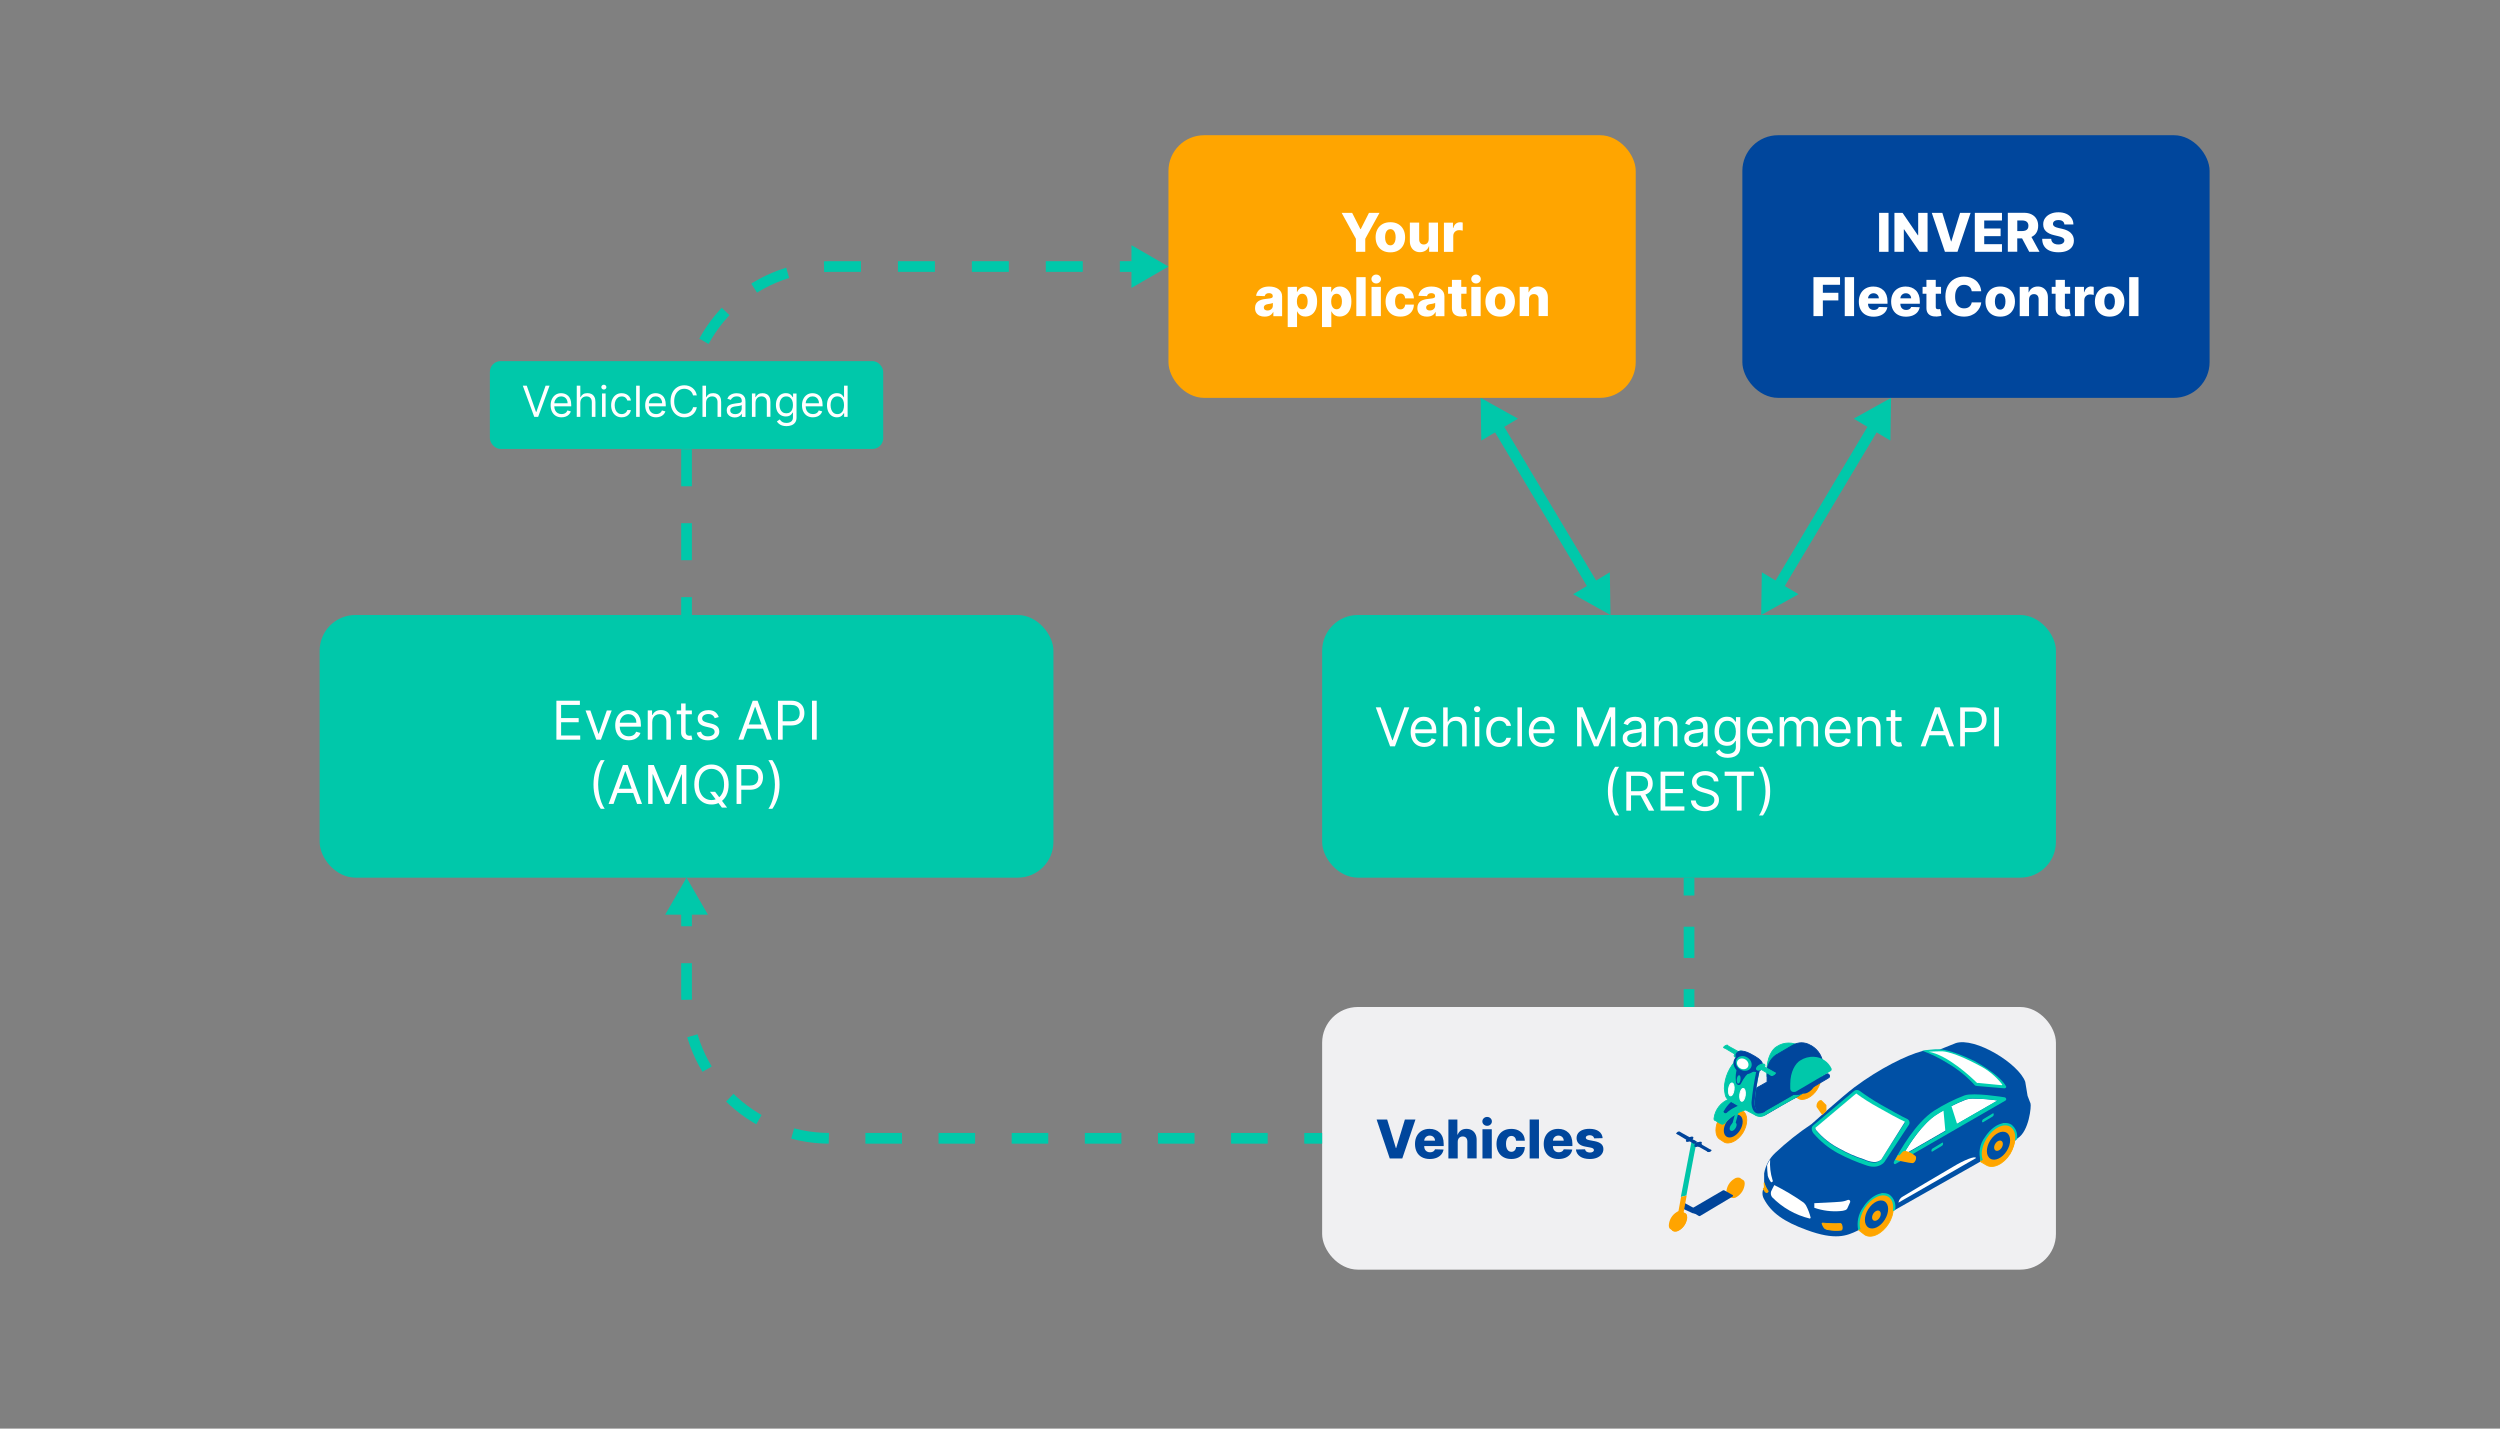 <?xml version="1.0" encoding="UTF-8"?><svg id="b" xmlns="http://www.w3.org/2000/svg" width="700px" height="400px" viewBox="0 0 700 400"><rect x="0" y="0" width="700" height="400" fill="#808080" stroke="none"/><rect x="370.2" y="281.96" width="205.46" height="73.54" rx="10" ry="10" style="fill:#f0f0f2;"/><rect x="370.2" y="172.2" width="205.46" height="73.54" rx="10" ry="10" style="fill:#00c8aa;"/><rect x="89.5" y="172.2" width="205.46" height="73.54" rx="10" ry="10" style="fill:#00c8aa;"/><rect x="327.17" y="37.86" width="130.83" height="73.54" rx="10" ry="10" style="fill:orange;"/><rect x="487.86" y="37.86" width="130.83" height="73.54" rx="10" ry="10" style="fill:#00469c;"/><g><line x1="370.2" y1="318.73" x2="365.2" y2="318.73" style="fill:none; stroke:#00c8aa; stroke-miterlimit:10; stroke-width:3px;"/><path d="M354.95,318.73h-122.65c-22.13,0-40.07-17.94-40.07-40.07v-14.18" style="fill:none; stroke:#00c8aa; stroke-dasharray:0 0 10.24 10.24; stroke-miterlimit:10; stroke-width:3px;"/><line x1="192.23" y1="259.35" x2="192.23" y2="254.35" style="fill:none; stroke:#00c8aa; stroke-miterlimit:10; stroke-width:3px;"/><polygon points="198.22 256.11 192.23 245.74 186.25 256.11 198.22 256.11" style="fill:#00c8aa;"/></g><g><line x1="192.23" y1="172.2" x2="192.23" y2="167.2" style="fill:none; stroke:#00c8aa; stroke-miterlimit:10; stroke-width:3px;"/><path d="M192.23,156.85v-42.1c0-22.16,17.96-40.12,40.12-40.12h76.03" style="fill:none; stroke:#00c8aa; stroke-dasharray:0 0 10.35 10.35; stroke-miterlimit:10; stroke-width:3px;"/><line x1="313.56" y1="74.63" x2="318.56" y2="74.63" style="fill:none; stroke:#00c8aa; stroke-miterlimit:10; stroke-width:3px;"/><polygon points="316.81 80.62 327.17 74.63 316.81 68.65 316.81 80.62" style="fill:#00c8aa;"/></g><g><line x1="419" y1="118.79" x2="446.52" y2="164.81" style="fill:none; stroke:#00c8aa; stroke-miterlimit:10; stroke-width:3px;"/><polygon points="414.76 123.37 414.58 111.4 425.03 117.22 414.76 123.37" style="fill:#00c8aa;"/><polygon points="440.48 166.38 450.94 172.2 450.75 160.24 440.48 166.38" style="fill:#00c8aa;"/></g><g><line x1="525.07" y1="118.79" x2="497.55" y2="164.81" style="fill:none; stroke:#00c8aa; stroke-miterlimit:10; stroke-width:3px;"/><polygon points="519.04 117.22 529.49 111.4 529.31 123.37 519.04 117.22" style="fill:#00c8aa;"/><polygon points="493.31 160.24 493.13 172.2 503.58 166.38 493.31 160.24" style="fill:#00c8aa;"/></g><g><line x1="472.93" y1="245.74" x2="472.93" y2="250.74" style="fill:none; stroke:#00c8aa; stroke-miterlimit:10; stroke-width:3px;"/><line x1="472.93" y1="259.48" x2="472.93" y2="272.59" style="fill:none; stroke:#00c8aa; stroke-dasharray:0 0 8.74 8.74; stroke-miterlimit:10; stroke-width:3px;"/><line x1="472.93" y1="276.96" x2="472.93" y2="281.96" style="fill:none; stroke:#00c8aa; stroke-miterlimit:10; stroke-width:3px;"/></g><rect x="137.17" y="101.11" width="110.13" height="24.59" rx="3" ry="3" style="fill:#00c8aa;"/><g><rect x="526.15" y="59.6" width="2.64" height="10.91" style="fill:#fff;"/><polygon points="533.07 64.21 533.14 64.21 537.48 70.51 539.72 70.51 539.72 59.6 537.09 59.6 537.09 65.88 537 65.88 532.71 59.6 530.44 59.6 530.44 70.51 533.07 70.51 533.07 64.21" style="fill:#fff;"/><polygon points="551.77 59.6 548.82 59.6 546.38 67.59 546.29 67.59 543.85 59.6 540.9 59.6 544.58 70.51 548.09 70.51 551.77 59.6" style="fill:#fff;"/><polygon points="560.55 68.37 555.58 68.37 555.58 66.12 560.17 66.12 560.17 63.98 555.58 63.98 555.58 61.74 560.55 61.74 560.55 59.6 552.95 59.6 552.95 70.51 560.55 70.51 560.55 68.37" style="fill:#fff;"/><path d="M566.19,66.77l1.99,3.73h2.88l-2.26-4.15c.6-.27,1.07-.67,1.39-1.2,.33-.53,.5-1.17,.5-1.93s-.16-1.39-.49-1.94c-.32-.55-.78-.96-1.38-1.26s-1.3-.44-2.12-.44h-4.51v10.91h2.64v-3.73h1.35Zm-.05-5.05c.39,0,.73,.06,1,.17,.27,.11,.47,.28,.61,.5,.14,.22,.21,.5,.21,.84s-.07,.61-.21,.83c-.14,.21-.34,.37-.61,.48-.27,.1-.6,.16-1,.16h-1.3v-2.97h1.3Z" style="fill:#fff;"/><path d="M579.84,65.23c-.28-.27-.63-.5-1.04-.7-.41-.2-.89-.35-1.43-.47l-.94-.21c-.25-.05-.47-.12-.67-.19-.2-.07-.37-.15-.51-.25-.14-.09-.25-.2-.32-.33-.07-.12-.11-.27-.1-.43,0-.2,.06-.38,.18-.53,.11-.15,.28-.28,.51-.37,.23-.09,.51-.13,.85-.13,.51,0,.91,.11,1.19,.33,.28,.22,.44,.52,.47,.91h2.52c0-.68-.18-1.27-.53-1.79s-.83-.92-1.45-1.2-1.36-.43-2.2-.43-1.56,.14-2.21,.43c-.65,.28-1.15,.68-1.52,1.19-.37,.51-.55,1.1-.54,1.77,0,.83,.27,1.48,.81,1.97,.54,.48,1.29,.84,2.23,1.05l1.14,.27c.4,.09,.72,.19,.98,.3s.45,.24,.57,.38c.12,.15,.19,.32,.19,.53,0,.22-.07,.42-.21,.59s-.33,.3-.58,.4c-.25,.1-.55,.14-.91,.14-.39,0-.73-.06-1.02-.18s-.52-.3-.69-.53-.26-.53-.28-.88h-2.52c.01,.85,.2,1.56,.58,2.11,.38,.56,.9,.97,1.58,1.25,.68,.27,1.47,.41,2.39,.41s1.69-.13,2.33-.39,1.14-.64,1.48-1.13c.34-.49,.52-1.08,.52-1.77,0-.44-.08-.83-.22-1.18s-.36-.66-.64-.93Z" style="fill:#fff;"/><polygon points="507.77 88.51 510.4 88.51 510.4 84.12 514.74 84.12 514.74 81.98 510.4 81.98 510.4 79.74 515.21 79.74 515.21 77.6 507.77 77.6 507.77 88.51" style="fill:#fff;"/><rect x="516.53" y="77.6" width="2.61" height="10.91" style="fill:#fff;"/><path d="M527.38,81.3c-.35-.35-.77-.62-1.25-.8-.48-.18-1.02-.27-1.6-.27-.82,0-1.54,.18-2.15,.53s-1.08,.85-1.41,1.48c-.33,.63-.5,1.37-.5,2.22s.17,1.62,.5,2.25c.33,.63,.81,1.12,1.43,1.45,.62,.34,1.36,.51,2.21,.51,.71,0,1.34-.11,1.89-.33,.54-.22,.98-.53,1.32-.92,.33-.4,.55-.86,.65-1.4l-2.39-.07c-.07,.18-.17,.33-.3,.46s-.3,.22-.48,.28c-.19,.06-.4,.1-.63,.1-.33,0-.62-.07-.86-.21-.24-.14-.43-.33-.56-.58-.13-.25-.2-.54-.2-.88v-.07h5.45v-.65c0-.67-.1-1.27-.29-1.79-.2-.52-.47-.96-.82-1.31Zm-4.33,2.24c.01-.26,.08-.5,.21-.71,.13-.22,.32-.4,.55-.53,.23-.13,.49-.19,.78-.19s.54,.06,.76,.18,.4,.29,.53,.51c.13,.22,.19,.46,.2,.74h-3.02Z" style="fill:#fff;"/><path d="M536.43,81.3c-.35-.35-.77-.62-1.25-.8-.48-.18-1.02-.27-1.6-.27-.82,0-1.54,.18-2.15,.53s-1.08,.85-1.41,1.48c-.33,.63-.5,1.37-.5,2.22s.17,1.62,.5,2.25c.33,.63,.81,1.12,1.43,1.45,.62,.34,1.36,.51,2.21,.51,.71,0,1.34-.11,1.89-.33,.54-.22,.98-.53,1.32-.92,.33-.4,.55-.86,.65-1.4l-2.39-.07c-.07,.18-.17,.33-.3,.46s-.3,.22-.48,.28c-.19,.06-.4,.1-.63,.1-.33,0-.62-.07-.86-.21-.24-.14-.43-.33-.56-.58-.13-.25-.2-.54-.2-.88v-.07h5.45v-.65c0-.67-.1-1.27-.29-1.79-.2-.52-.47-.96-.82-1.31Zm-4.33,2.24c.01-.26,.08-.5,.21-.71,.13-.22,.32-.4,.55-.53,.23-.13,.49-.19,.78-.19s.54,.06,.76,.18,.4,.29,.53,.51c.13,.22,.19,.46,.2,.74h-3.02Z" style="fill:#fff;"/><path d="M543,86.56c-.11,.02-.22,.03-.32,.03-.14,0-.26-.02-.36-.06-.1-.04-.18-.11-.23-.21-.05-.1-.08-.23-.08-.39v-3.69h1.48v-1.92h-1.48v-1.96h-2.61v1.96h-1.08v1.92h1.08v3.98c0,.55,.1,1.01,.33,1.38,.23,.37,.56,.64,1,.81,.44,.17,.96,.24,1.57,.22,.31-.01,.58-.05,.81-.1s.4-.1,.52-.13l-.39-1.88c-.06,.01-.14,.03-.25,.05Z" style="fill:#fff;"/><path d="M548.59,80.15c.38-.26,.84-.39,1.37-.39,.3,0,.57,.04,.82,.13s.46,.2,.64,.36c.18,.16,.33,.34,.44,.56,.11,.22,.18,.47,.22,.74h2.66c-.06-.65-.23-1.23-.5-1.74-.27-.51-.61-.94-1.04-1.29-.43-.35-.92-.62-1.48-.8-.56-.18-1.17-.27-1.83-.27-.97,0-1.84,.22-2.63,.65-.78,.43-1.4,1.07-1.86,1.9s-.69,1.85-.69,3.05,.23,2.21,.68,3.05,1.07,1.47,1.85,1.9,1.66,.65,2.65,.65c.75,0,1.41-.11,2-.34,.58-.23,1.07-.53,1.48-.92,.41-.39,.72-.81,.96-1.28s.37-.94,.42-1.43l-2.66-.02c-.05,.26-.13,.5-.25,.71-.12,.21-.27,.38-.45,.53-.18,.14-.39,.25-.63,.33-.24,.07-.51,.11-.8,.11-.52,0-.97-.12-1.34-.37-.38-.25-.67-.61-.88-1.1s-.31-1.09-.31-1.82,.1-1.29,.31-1.78c.2-.49,.5-.86,.88-1.12Z" style="fill:#fff;"/><path d="M562.27,80.75c-.62-.35-1.35-.53-2.21-.53s-1.6,.18-2.21,.53-1.09,.85-1.42,1.48c-.33,.63-.5,1.37-.5,2.21s.17,1.57,.5,2.21,.81,1.13,1.42,1.48,1.35,.53,2.21,.53,1.6-.18,2.21-.53,1.09-.85,1.42-1.48,.5-1.37,.5-2.21-.17-1.58-.5-2.21c-.33-.63-.81-1.13-1.42-1.48Zm-.91,4.86c-.12,.34-.28,.61-.5,.8-.22,.19-.48,.29-.79,.29s-.6-.1-.82-.29c-.22-.19-.39-.46-.51-.8-.12-.34-.17-.73-.17-1.18s.06-.85,.17-1.19,.28-.61,.51-.8c.22-.19,.5-.29,.82-.29s.58,.1,.79,.29c.22,.19,.38,.46,.5,.8,.12,.34,.17,.74,.17,1.19s-.06,.84-.17,1.18Z" style="fill:#fff;"/><path d="M572.08,80.61c-.42-.26-.92-.39-1.5-.39-.6,0-1.12,.14-1.56,.43-.44,.29-.75,.68-.93,1.18h-.09v-1.5h-2.48v8.18h2.61v-4.67c0-.31,.06-.58,.17-.8s.27-.39,.48-.51c.21-.12,.45-.18,.72-.18,.41,0,.73,.13,.97,.38,.23,.26,.35,.61,.34,1.07v4.7h2.6v-5.21c0-.61-.11-1.15-.35-1.61s-.57-.82-.99-1.08Z" style="fill:#fff;"/><path d="M579.16,86.56c-.11,.02-.22,.03-.32,.03-.14,0-.26-.02-.36-.06-.1-.04-.18-.11-.23-.21-.05-.1-.08-.23-.08-.39v-3.69h1.48v-1.92h-1.48v-1.96h-2.61v1.96h-1.08v1.92h1.08v3.98c0,.55,.1,1.01,.33,1.38,.23,.37,.56,.64,1,.81,.44,.17,.96,.24,1.57,.22,.31-.01,.58-.05,.81-.1s.4-.1,.52-.13l-.39-1.88c-.06,.01-.14,.03-.25,.05Z" style="fill:#fff;"/><path d="M585.51,80.21c-.45,0-.84,.13-1.18,.4-.34,.26-.58,.67-.73,1.21h-.09v-1.49h-2.53v8.18h2.61v-4.44c0-.33,.07-.61,.21-.85s.33-.43,.58-.57c.25-.14,.52-.21,.83-.21,.16,0,.33,.01,.54,.04,.2,.02,.36,.06,.49,.1v-2.26c-.11-.03-.23-.06-.36-.07-.13-.02-.25-.02-.37-.02Z" style="fill:#fff;"/><path d="M592.91,80.75c-.62-.35-1.35-.53-2.21-.53s-1.6,.18-2.21,.53-1.09,.85-1.42,1.48c-.33,.63-.5,1.37-.5,2.21s.17,1.57,.5,2.21,.81,1.13,1.42,1.48,1.35,.53,2.21,.53,1.6-.18,2.21-.53,1.09-.85,1.42-1.48,.5-1.37,.5-2.21-.17-1.58-.5-2.21c-.33-.63-.81-1.13-1.42-1.48Zm-.91,4.86c-.12,.34-.28,.61-.5,.8-.22,.19-.48,.29-.79,.29s-.6-.1-.82-.29c-.22-.19-.39-.46-.51-.8-.12-.34-.17-.73-.17-1.18s.06-.85,.17-1.19,.28-.61,.51-.8c.22-.19,.5-.29,.82-.29s.58,.1,.79,.29c.22,.19,.38,.46,.5,.8,.12,.34,.17,.74,.17,1.19s-.06,.84-.17,1.18Z" style="fill:#fff;"/><rect x="596.17" y="77.6" width="2.61" height="10.91" style="fill:#fff;"/></g><g><polygon points="389.97 207.25 389.84 207.25 386.6 198.06 385.22 198.06 389.23 208.97 390.59 208.97 394.59 198.06 393.21 198.06 389.97 207.25" style="fill:#fff;"/><path d="M401.06,201.59c-.34-.32-.72-.55-1.13-.69-.42-.14-.84-.21-1.26-.21-.74,0-1.38,.18-1.94,.54-.55,.36-.98,.86-1.29,1.5-.31,.64-.46,1.38-.46,2.22s.15,1.57,.46,2.2c.31,.63,.75,1.12,1.32,1.47,.57,.35,1.25,.52,2.04,.52,.55,0,1.05-.09,1.5-.26,.44-.17,.82-.41,1.12-.72s.52-.67,.64-1.08l-1.21-.34c-.11,.28-.26,.52-.45,.71-.2,.19-.43,.33-.7,.43-.27,.09-.57,.14-.9,.14-.51,0-.95-.11-1.34-.33s-.68-.55-.9-.97c-.19-.39-.29-.86-.31-1.4h5.93v-.53c0-.76-.1-1.41-.3-1.93s-.47-.94-.81-1.26Zm-4.8,2.63c.02-.38,.1-.74,.27-1.08,.2-.39,.47-.71,.84-.96s.8-.37,1.3-.37c.45,0,.85,.1,1.19,.31,.33,.21,.59,.5,.78,.86s.27,.77,.27,1.24h-4.64Z" style="fill:#fff;"/><path d="M409.33,201.02c-.42-.22-.91-.33-1.46-.33-.64,0-1.16,.13-1.54,.38-.39,.25-.67,.59-.87,1.01h-.11v-4.01h-1.26v10.91h1.26v-4.92c0-.48,.09-.88,.28-1.21s.44-.59,.77-.76c.33-.17,.69-.26,1.11-.26,.59,0,1.06,.18,1.39,.54,.34,.36,.5,.86,.5,1.51v5.11h1.26v-5.2c0-.7-.12-1.28-.35-1.74-.23-.46-.56-.79-.98-1.02Z" style="fill:#fff;"/><path d="M413.6,197.72c-.25,0-.46,.08-.63,.25s-.26,.37-.26,.6,.09,.44,.26,.6,.39,.25,.63,.25,.46-.08,.63-.25,.26-.37,.26-.6-.09-.43-.26-.6-.39-.25-.63-.25Z" style="fill:#fff;"/><rect x="412.96" y="200.79" width="1.26" height="8.18" style="fill:#fff;"/><path d="M418.56,202.2c.37-.25,.8-.38,1.29-.38,.55,0,1,.14,1.32,.43,.33,.29,.54,.62,.64,.99h1.26c-.07-.51-.25-.96-.55-1.34-.29-.38-.67-.68-1.13-.89-.46-.21-.98-.32-1.56-.32-.74,0-1.38,.18-1.94,.54-.55,.36-.98,.86-1.29,1.5-.31,.64-.46,1.37-.46,2.2s.15,1.54,.45,2.18c.3,.64,.72,1.13,1.28,1.5,.55,.36,1.21,.54,1.98,.54,.6,0,1.13-.11,1.59-.34s.82-.53,1.1-.92c.28-.39,.45-.82,.52-1.3h-1.26c-.08,.3-.21,.55-.39,.77-.18,.21-.41,.38-.68,.49-.27,.11-.56,.17-.89,.17-.5,0-.93-.13-1.3-.39-.37-.26-.65-.62-.85-1.09-.2-.47-.3-1.02-.3-1.65s.1-1.16,.31-1.62,.49-.82,.86-1.07Z" style="fill:#fff;"/><rect x="424.89" y="198.06" width="1.26" height="10.91" style="fill:#fff;"/><path d="M434.15,201.59c-.34-.32-.72-.55-1.13-.69-.42-.14-.84-.21-1.26-.21-.74,0-1.38,.18-1.94,.54-.55,.36-.98,.86-1.29,1.5-.31,.64-.46,1.38-.46,2.22s.15,1.57,.46,2.2c.31,.63,.75,1.12,1.32,1.47,.57,.35,1.25,.52,2.04,.52,.55,0,1.05-.09,1.5-.26,.44-.17,.82-.41,1.12-.72s.52-.67,.64-1.08l-1.21-.34c-.11,.28-.26,.52-.45,.71-.2,.19-.43,.33-.7,.43-.27,.09-.57,.14-.9,.14-.51,0-.95-.11-1.34-.33s-.68-.55-.9-.97c-.19-.39-.29-.86-.31-1.4h5.93v-.53c0-.76-.1-1.41-.3-1.93s-.47-.94-.81-1.26Zm-4.8,2.63c.02-.38,.1-.74,.27-1.08,.2-.39,.47-.71,.84-.96s.8-.37,1.3-.37c.45,0,.85,.1,1.19,.31,.33,.21,.59,.5,.78,.86s.27,.77,.27,1.24h-4.64Z" style="fill:#fff;"/><polygon points="451.04 200.69 451.04 208.97 452.27 208.97 452.27 198.06 450.69 198.06 446.99 207.12 446.86 207.12 443.15 198.06 441.58 198.06 441.58 208.97 442.81 208.97 442.81 200.69 442.92 200.69 446.33 208.97 447.52 208.97 450.93 200.69 451.04 200.69" style="fill:#fff;"/><path d="M457.15,209.17c.48,0,.88-.07,1.21-.21s.59-.31,.79-.52c.2-.2,.34-.39,.43-.57h.06v1.11h1.26v-5.39c0-.65-.11-1.17-.32-1.56-.21-.39-.48-.68-.8-.87-.32-.19-.65-.32-1-.38-.34-.06-.64-.09-.91-.09-.41,0-.83,.06-1.25,.17-.42,.11-.82,.31-1.17,.59-.36,.28-.64,.67-.86,1.16l1.19,.43c.14-.3,.38-.58,.72-.84s.81-.39,1.41-.39,1.01,.15,1.3,.44c.29,.29,.43,.7,.43,1.23v.04c0,.2-.07,.34-.22,.43-.14,.08-.37,.14-.68,.17-.31,.03-.71,.08-1.21,.15-.38,.05-.76,.12-1.13,.2-.37,.08-.72,.21-1.03,.38-.31,.17-.56,.4-.74,.69s-.28,.67-.28,1.14c0,.53,.12,.99,.37,1.36,.25,.38,.58,.66,1.01,.86,.42,.2,.89,.3,1.41,.3Zm-1.28-3.21c.17-.19,.4-.33,.68-.42,.28-.09,.59-.16,.91-.21,.13-.02,.31-.04,.53-.07,.22-.03,.44-.06,.68-.1,.23-.04,.44-.08,.62-.13s.3-.11,.35-.17v1.15c0,.34-.09,.67-.26,.97-.18,.31-.43,.56-.78,.76s-.76,.29-1.26,.29-.91-.11-1.24-.33-.49-.55-.49-.99c0-.32,.09-.57,.26-.76Z" style="fill:#fff;"/><path d="M465.47,202.08c.31-.17,.67-.26,1.07-.26,.58,0,1.04,.18,1.37,.54,.33,.36,.5,.86,.5,1.5v5.11h1.26v-5.2c0-.7-.12-1.27-.35-1.73-.23-.46-.55-.8-.97-1.02-.42-.23-.9-.34-1.45-.34-.62,0-1.12,.13-1.51,.38-.39,.25-.68,.59-.87,1h-.11v-1.28h-1.21v8.18h1.26v-4.92c0-.48,.09-.88,.27-1.21,.18-.33,.43-.59,.74-.76Z" style="fill:#fff;"/><path d="M475.6,208.95c.33-.14,.59-.31,.79-.52,.2-.2,.34-.39,.43-.57h.06v1.11h1.26v-5.39c0-.65-.11-1.17-.32-1.56-.21-.39-.48-.68-.8-.87-.32-.19-.65-.32-1-.38-.34-.06-.64-.09-.91-.09-.41,0-.83,.06-1.25,.17-.42,.11-.82,.31-1.17,.59-.36,.28-.64,.67-.86,1.16l1.19,.43c.14-.3,.38-.58,.72-.84s.81-.39,1.41-.39,1.01,.15,1.3,.44c.29,.29,.43,.7,.43,1.23v.04c0,.2-.07,.34-.22,.43-.14,.08-.37,.14-.68,.17-.31,.03-.71,.08-1.21,.15-.38,.05-.76,.12-1.13,.2-.37,.08-.72,.21-1.03,.38-.31,.17-.56,.4-.74,.69s-.28,.67-.28,1.14c0,.53,.12,.99,.37,1.36,.25,.38,.58,.66,1.01,.86,.42,.2,.89,.3,1.41,.3,.48,0,.88-.07,1.21-.21Zm-2.74-2.24c0-.32,.09-.57,.26-.76,.17-.19,.4-.33,.68-.42,.28-.09,.59-.16,.91-.21,.13-.02,.31-.04,.53-.07,.22-.03,.44-.06,.68-.1,.23-.04,.44-.08,.62-.13s.3-.11,.35-.17v1.15c0,.34-.09,.67-.26,.97-.18,.31-.43,.56-.78,.76s-.76,.29-1.26,.29-.91-.11-1.24-.33-.49-.55-.49-.99Z" style="fill:#fff;"/><path d="M485.52,211.9c.53-.21,.96-.53,1.28-.97,.32-.44,.48-1.01,.48-1.72v-8.42h-1.21v1.3h-.13c-.09-.14-.22-.32-.39-.55-.17-.22-.41-.42-.72-.6-.31-.18-.74-.26-1.27-.26-.69,0-1.3,.17-1.82,.51s-.94,.83-1.23,1.45c-.29,.62-.44,1.35-.44,2.19s.15,1.58,.46,2.17c.3,.6,.72,1.05,1.24,1.36,.52,.31,1.12,.47,1.78,.47,.53,0,.96-.08,1.27-.25s.56-.36,.72-.58c.17-.22,.3-.4,.39-.55h.11v1.66c0,.68-.22,1.18-.64,1.5-.43,.32-.98,.48-1.64,.48-.49,0-.89-.07-1.2-.22-.3-.14-.54-.31-.72-.51-.17-.19-.32-.36-.43-.51l-1,.7c.17,.28,.4,.55,.69,.8,.29,.25,.65,.45,1.09,.61,.44,.15,.96,.23,1.57,.23,.65,0,1.25-.1,1.78-.31Zm.25-5.53c-.18,.43-.45,.77-.79,1-.35,.23-.77,.35-1.28,.35s-.96-.12-1.32-.37c-.35-.25-.62-.59-.8-1.02-.18-.43-.27-.94-.27-1.5s.09-1.06,.26-1.51c.18-.45,.44-.82,.79-1.09,.35-.27,.8-.4,1.33-.4s.94,.13,1.29,.38c.35,.25,.61,.61,.79,1.06,.18,.45,.27,.97,.27,1.56s-.09,1.12-.27,1.56Z" style="fill:#fff;"/><path d="M495.28,201.59c-.34-.32-.72-.55-1.13-.69-.42-.14-.84-.21-1.26-.21-.74,0-1.38,.18-1.94,.54-.55,.36-.98,.86-1.29,1.5-.31,.64-.46,1.38-.46,2.22s.15,1.57,.46,2.2c.31,.63,.75,1.12,1.32,1.47,.57,.35,1.25,.52,2.04,.52,.55,0,1.05-.09,1.5-.26,.44-.17,.82-.41,1.12-.72s.52-.67,.64-1.08l-1.21-.34c-.11,.28-.26,.52-.45,.71-.2,.19-.43,.33-.7,.43-.27,.09-.57,.14-.9,.14-.51,0-.95-.11-1.34-.33s-.68-.55-.9-.97c-.19-.39-.29-.86-.31-1.4h5.93v-.53c0-.76-.1-1.41-.3-1.93s-.47-.94-.81-1.26Zm-4.8,2.63c.02-.38,.1-.74,.27-1.08,.2-.39,.47-.71,.84-.96s.8-.37,1.3-.37c.45,0,.85,.1,1.19,.31,.33,.21,.59,.5,.78,.86s.27,.77,.27,1.24h-4.64Z" style="fill:#fff;"/><path d="M506.56,200.69c-.59,0-1.09,.13-1.51,.38s-.73,.59-.94,1.01h-.09c-.2-.44-.48-.78-.84-1.02-.36-.24-.81-.36-1.35-.36s-.99,.12-1.37,.36c-.38,.24-.66,.58-.83,1.02h-.11v-1.28h-1.21v8.18h1.26v-5.11c0-.4,.09-.75,.26-1.06,.17-.31,.4-.55,.68-.72s.59-.26,.91-.26c.48,0,.86,.14,1.17,.43s.45,.66,.45,1.13v5.6h1.28v-5.33c0-.53,.16-.97,.47-1.31,.32-.35,.76-.52,1.34-.52,.45,0,.84,.13,1.17,.39,.33,.26,.5,.69,.5,1.29v5.48h1.26v-5.48c0-.96-.23-1.67-.7-2.13-.46-.46-1.06-.68-1.79-.68Z" style="fill:#fff;"/><path d="M517.05,201.59c-.34-.32-.72-.55-1.13-.69-.42-.14-.84-.21-1.26-.21-.74,0-1.38,.18-1.94,.54-.55,.36-.98,.86-1.29,1.5-.31,.64-.46,1.38-.46,2.22s.15,1.57,.46,2.2c.31,.63,.75,1.12,1.32,1.47,.57,.35,1.25,.52,2.04,.52,.55,0,1.05-.09,1.5-.26,.44-.17,.82-.41,1.12-.72s.52-.67,.64-1.08l-1.21-.34c-.11,.28-.26,.52-.45,.71-.2,.19-.43,.33-.7,.43-.27,.09-.57,.14-.9,.14-.51,0-.95-.11-1.34-.33s-.68-.55-.9-.97c-.19-.39-.29-.86-.31-1.4h5.93v-.53c0-.76-.1-1.41-.3-1.93s-.47-.94-.81-1.26Zm-4.8,2.63c.02-.38,.1-.74,.27-1.08,.2-.39,.47-.71,.84-.96s.8-.37,1.3-.37c.45,0,.85,.1,1.19,.31,.33,.21,.59,.5,.78,.86s.27,.77,.27,1.24h-4.64Z" style="fill:#fff;"/><path d="M525.25,201.02c-.42-.23-.9-.34-1.45-.34-.62,0-1.12,.13-1.51,.38-.39,.25-.68,.59-.87,1h-.11v-1.28h-1.21v8.18h1.26v-4.92c0-.48,.09-.88,.27-1.21,.18-.33,.43-.59,.74-.76,.31-.17,.67-.26,1.07-.26,.58,0,1.04,.18,1.37,.54,.33,.36,.5,.86,.5,1.5v5.11h1.26v-5.2c0-.7-.12-1.27-.35-1.73-.23-.46-.55-.8-.97-1.02Z" style="fill:#fff;"/><path d="M532.11,207.84c-.09,.02-.2,.02-.34,.02-.18,0-.36-.03-.52-.09s-.3-.18-.4-.35c-.11-.18-.16-.44-.16-.8v-4.77h1.75v-1.06h-1.75v-1.96h-1.26v1.96h-1.24v1.06h1.24v5.11c0,.48,.11,.87,.33,1.18,.22,.31,.5,.54,.84,.7,.34,.15,.69,.23,1.04,.23,.23,0,.43-.02,.58-.05s.27-.07,.36-.1l-.26-1.13c-.05,.01-.12,.02-.21,.04Z" style="fill:#fff;"/><path d="M541.78,198.06l-4.01,10.91h1.38l1.1-3.09h4.41l1.1,3.09h1.38l-4.01-10.91h-1.36Zm-1.11,6.65l1.75-4.92h.08l1.75,4.92h-3.58Z" style="fill:#fff;"/><path d="M554.64,198.53c-.54-.31-1.25-.46-2.1-.46h-3.69v10.91h1.32v-3.98h2.39c.85,0,1.54-.16,2.09-.47,.54-.31,.95-.73,1.21-1.25,.26-.53,.39-1.11,.39-1.75s-.13-1.22-.39-1.75-.67-.94-1.21-1.24Zm.06,4.17c-.16,.35-.42,.62-.78,.82-.36,.2-.83,.3-1.41,.3h-2.34v-4.58h2.32c.59,0,1.07,.1,1.43,.3,.36,.2,.62,.47,.78,.81,.16,.34,.24,.73,.24,1.17s-.08,.83-.24,1.17Z" style="fill:#fff;"/><rect x="558.38" y="198.06" width="1.32" height="10.91" style="fill:#fff;"/><path d="M452.05,217.69c.17-.61,.36-1.18,.58-1.69,.22-.51,.46-.95,.72-1.3h-1.11c-.65,.95-1.15,1.99-1.5,3.11-.35,1.13-.53,2.36-.53,3.7s.17,2.58,.53,3.71c.35,1.13,.85,2.17,1.5,3.11h1.11c-.34-.47-.65-1.08-.93-1.82-.28-.75-.5-1.55-.66-2.42s-.25-1.73-.25-2.57c0-.64,.05-1.28,.14-1.93,.09-.65,.22-1.29,.39-1.9Z" style="fill:#fff;"/><path d="M461.16,222.29c.54-.28,.95-.67,1.21-1.17s.39-1.07,.39-1.71-.13-1.22-.39-1.72c-.26-.5-.67-.9-1.21-1.19-.55-.29-1.25-.43-2.1-.43h-3.69v10.91h1.32v-4.26h2.39c.1,0,.17-.02,.27-.02l2.31,4.29h1.53l-2.48-4.53c.15-.05,.32-.09,.45-.16Zm-4.47-5.05h2.32c.59,0,1.06,.09,1.42,.27,.36,.18,.62,.43,.78,.76,.16,.33,.25,.71,.25,1.14s-.08,.81-.24,1.13c-.16,.31-.42,.56-.78,.73-.36,.17-.83,.26-1.41,.26h-2.34v-4.28Z" style="fill:#fff;"/><polygon points="466.28 222.09 471.2 222.09 471.2 220.92 466.28 220.92 466.28 217.24 471.54 217.24 471.54 216.06 464.96 216.06 464.96 226.97 471.63 226.97 471.63 225.8 466.28 225.8 466.28 222.09" style="fill:#fff;"/><path d="M480.21,221.85c-.32-.23-.66-.4-1.01-.54-.35-.13-.67-.23-.95-.31l-1.11-.3c-.2-.05-.42-.12-.67-.21-.24-.09-.47-.2-.69-.34-.22-.14-.4-.31-.54-.52-.14-.21-.21-.46-.21-.75,0-.35,.1-.66,.3-.93,.2-.27,.48-.49,.84-.64s.78-.23,1.27-.23c.66,0,1.22,.15,1.67,.45,.46,.3,.71,.72,.78,1.26h1.28c-.02-.55-.19-1.04-.51-1.48-.32-.43-.76-.78-1.3-1.03-.55-.25-1.17-.38-1.88-.38s-1.33,.13-1.89,.38c-.56,.25-1.01,.61-1.34,1.07s-.5,.99-.5,1.6c0,.74,.25,1.33,.75,1.78,.5,.46,1.17,.8,2.02,1.05l1.34,.38c.38,.11,.74,.23,1.07,.37,.33,.14,.6,.33,.8,.55,.2,.23,.3,.52,.3,.88,0,.4-.12,.75-.35,1.04-.23,.3-.55,.53-.95,.69s-.85,.25-1.36,.25c-.43,0-.84-.06-1.21-.19-.37-.13-.68-.33-.93-.6-.24-.27-.38-.61-.42-1.02h-1.36c.04,.6,.23,1.12,.55,1.57,.33,.45,.77,.8,1.34,1.05,.57,.25,1.25,.38,2.03,.38,.84,0,1.55-.14,2.14-.42s1.04-.66,1.34-1.13c.31-.48,.46-1.01,.46-1.6,0-.51-.11-.94-.31-1.29-.21-.35-.48-.64-.8-.87Z" style="fill:#fff;"/><polygon points="482.9 217.24 486.33 217.24 486.33 226.97 487.65 226.97 487.65 217.24 491.08 217.24 491.08 216.06 482.9 216.06 482.9 217.24" style="fill:#fff;"/><path d="M493.62,214.7h-1.11c.34,.47,.65,1.08,.93,1.82s.5,1.55,.66,2.42c.16,.87,.25,1.73,.25,2.57,0,.63-.05,1.28-.14,1.93-.09,.65-.22,1.29-.39,1.9s-.36,1.18-.58,1.69c-.22,.51-.46,.95-.72,1.3h1.11c.65-.95,1.15-1.99,1.5-3.11s.52-2.36,.52-3.71-.17-2.58-.52-3.7c-.35-1.13-.85-2.17-1.5-3.11Z" style="fill:#fff;"/></g><g><polygon points="393.37 313.46 390.93 321.45 390.84 321.45 388.4 313.46 385.45 313.46 389.13 324.37 392.64 324.37 396.33 313.46 393.37 313.46" style="fill:#00469c;"/><path d="M403.11,317.15c-.35-.35-.77-.62-1.25-.8-.48-.18-1.02-.27-1.6-.27-.82,0-1.54,.18-2.15,.53s-1.08,.85-1.41,1.48c-.33,.63-.5,1.37-.5,2.22s.17,1.62,.5,2.25,.81,1.12,1.43,1.45c.62,.34,1.36,.51,2.21,.51,.71,0,1.34-.11,1.89-.33,.54-.22,.98-.53,1.32-.92,.33-.4,.55-.86,.65-1.4l-2.39-.07c-.07,.18-.17,.33-.3,.46-.13,.12-.3,.22-.48,.28-.19,.06-.4,.1-.63,.1-.33,0-.62-.07-.86-.21-.24-.14-.43-.33-.56-.58-.13-.25-.2-.54-.2-.88v-.07h5.45v-.65c0-.67-.1-1.27-.29-1.79s-.47-.96-.82-1.31Zm-4.33,2.24c.01-.26,.08-.5,.21-.71,.13-.22,.32-.4,.55-.53,.23-.13,.49-.19,.78-.19s.54,.06,.76,.18c.22,.12,.4,.29,.53,.51,.13,.22,.19,.46,.2,.74h-3.02Z" style="fill:#00469c;"/><path d="M412.12,316.46c-.43-.25-.93-.38-1.5-.38-.61,0-1.13,.14-1.55,.43s-.72,.68-.91,1.18h-.09v-4.23h-2.52v10.91h2.61v-4.67c0-.31,.06-.58,.18-.8,.12-.22,.28-.39,.49-.51,.21-.12,.45-.18,.72-.18,.42,0,.74,.13,.97,.38,.23,.26,.34,.61,.34,1.07v4.7h2.6v-5.21c0-.62-.11-1.16-.35-1.62-.24-.46-.57-.82-.99-1.07Z" style="fill:#00469c;"/><rect x="415.09" y="316.19" width="2.61" height="8.18" style="fill:#00469c;"/><path d="M416.39,312.74c-.37,0-.68,.12-.94,.37s-.39,.54-.39,.88,.13,.64,.39,.88,.58,.36,.95,.36,.68-.12,.94-.36,.39-.54,.39-.88-.13-.63-.39-.88-.58-.37-.95-.37Z" style="fill:#00469c;"/><path d="M422.4,318.31c.23-.17,.49-.25,.79-.25,.37,0,.68,.12,.91,.36s.37,.57,.42,.99h2.43c-.02-.67-.19-1.26-.5-1.75s-.76-.88-1.32-1.16c-.56-.27-1.22-.41-1.98-.41-.86,0-1.59,.18-2.21,.53s-1.09,.85-1.42,1.48-.5,1.37-.5,2.21,.17,1.57,.5,2.2,.8,1.13,1.42,1.48c.62,.36,1.36,.53,2.22,.53,.77,0,1.43-.14,1.99-.42,.56-.28,.99-.67,1.3-1.17s.48-1.09,.5-1.77h-2.43c-.03,.29-.11,.53-.23,.73-.12,.2-.27,.35-.46,.46-.19,.1-.4,.16-.64,.16-.3,0-.57-.08-.79-.25-.23-.17-.4-.42-.53-.75-.13-.33-.19-.74-.19-1.22s.06-.89,.19-1.22c.13-.33,.3-.58,.53-.75Z" style="fill:#00469c;"/><rect x="428.3" y="313.46" width="2.61" height="10.91" style="fill:#00469c;"/><path d="M439.15,317.15c-.35-.35-.77-.62-1.25-.8-.48-.18-1.02-.27-1.6-.27-.82,0-1.54,.18-2.15,.53s-1.08,.85-1.41,1.48c-.33,.63-.5,1.37-.5,2.22s.17,1.62,.5,2.25,.81,1.12,1.43,1.45c.62,.34,1.36,.51,2.21,.51,.71,0,1.34-.11,1.89-.33,.54-.22,.98-.53,1.32-.92,.33-.4,.55-.86,.65-1.4l-2.39-.07c-.07,.18-.17,.33-.3,.46-.13,.12-.3,.22-.48,.28-.19,.06-.4,.1-.63,.1-.33,0-.62-.07-.86-.21-.24-.14-.43-.33-.56-.58-.13-.25-.2-.54-.2-.88v-.07h5.45v-.65c0-.67-.1-1.27-.29-1.79s-.47-.96-.82-1.31Zm-4.33,2.24c.01-.26,.08-.5,.21-.71,.13-.22,.32-.4,.55-.53,.23-.13,.49-.19,.78-.19s.54,.06,.76,.18c.22,.12,.4,.29,.53,.51,.13,.22,.19,.46,.2,.74h-3.02Z" style="fill:#00469c;"/><path d="M448.34,320.31c-.4-.36-1.01-.62-1.82-.78l-1.58-.3c-.34-.07-.58-.17-.72-.28-.13-.12-.2-.25-.19-.42,0-.21,.1-.37,.31-.49,.21-.12,.47-.18,.77-.18,.23,0,.43,.04,.61,.11s.32,.18,.43,.31c.11,.13,.18,.29,.2,.46l2.39-.06c-.07-.81-.42-1.45-1.06-1.91-.64-.46-1.51-.7-2.62-.7-.74,0-1.38,.1-1.92,.31-.54,.21-.96,.5-1.26,.89-.29,.39-.44,.86-.44,1.4,0,.62,.2,1.14,.6,1.54s1.01,.68,1.83,.83l1.43,.27c.34,.06,.59,.15,.75,.26,.16,.11,.24,.26,.25,.45,0,.21-.11,.37-.32,.5s-.48,.19-.81,.19c-.37,0-.67-.08-.91-.23-.24-.16-.39-.38-.44-.68l-2.57,.06c.1,.81,.48,1.46,1.15,1.94,.67,.48,1.59,.72,2.76,.72,.73,0,1.38-.11,1.95-.34,.57-.23,1.02-.55,1.34-.97,.33-.42,.5-.9,.5-1.46,0-.6-.21-1.08-.6-1.44Z" style="fill:#00469c;"/></g><g><polygon points="157.11 202.23 162.03 202.23 162.03 201.06 157.11 201.06 157.11 197.38 162.37 197.38 162.37 196.2 155.79 196.2 155.79 207.11 162.46 207.11 162.46 205.94 157.11 205.94 157.11 202.23" style="fill:#fff;"/><polygon points="168.25 207.11 171.28 198.93 169.91 198.93 167.65 205.45 167.57 205.45 165.31 198.93 163.95 198.93 166.97 207.11 168.25 207.11" style="fill:#fff;"/><path d="M174.03,206.76c.57,.35,1.25,.52,2.04,.52,.55,0,1.05-.09,1.5-.26,.44-.17,.82-.41,1.12-.72s.52-.67,.64-1.08l-1.21-.34c-.11,.28-.26,.52-.45,.71-.2,.19-.43,.33-.7,.43-.27,.09-.57,.14-.9,.14-.51,0-.95-.11-1.34-.33s-.68-.55-.9-.97c-.19-.39-.29-.86-.31-1.4h5.93v-.53c0-.76-.1-1.41-.3-1.93-.2-.52-.47-.94-.81-1.26-.34-.32-.72-.55-1.13-.69-.42-.14-.84-.21-1.26-.21-.74,0-1.38,.18-1.94,.54-.55,.36-.98,.86-1.29,1.5-.31,.64-.46,1.38-.46,2.22s.15,1.57,.46,2.2c.31,.63,.75,1.12,1.32,1.47Zm.61-6.43c.36-.25,.8-.37,1.3-.37,.45,0,.85,.1,1.19,.31,.33,.21,.59,.5,.78,.86s.27,.77,.27,1.24h-4.64c.02-.38,.1-.74,.27-1.08,.2-.39,.47-.71,.84-.96Z" style="fill:#fff;"/><path d="M182.63,202.19c0-.48,.09-.88,.27-1.21,.18-.33,.43-.59,.74-.76,.31-.17,.67-.26,1.07-.26,.58,0,1.04,.18,1.37,.54,.33,.36,.5,.86,.5,1.5v5.11h1.26v-5.2c0-.7-.12-1.27-.35-1.73-.23-.46-.55-.8-.97-1.02-.42-.23-.9-.34-1.45-.34-.62,0-1.12,.13-1.51,.38-.39,.25-.68,.59-.87,1h-.11v-1.28h-1.21v8.18h1.26v-4.92Z" style="fill:#fff;"/><path d="M193.39,205.98c-.09,.02-.2,.02-.34,.02-.18,0-.36-.03-.52-.09s-.3-.18-.4-.35c-.11-.18-.16-.44-.16-.8v-4.77h1.75v-1.06h-1.75v-1.96h-1.26v1.96h-1.24v1.06h1.24v5.11c0,.48,.11,.87,.33,1.18,.22,.31,.5,.54,.84,.7,.34,.15,.69,.23,1.04,.23,.23,0,.43-.02,.58-.05s.27-.07,.36-.1l-.26-1.13c-.05,.01-.12,.02-.21,.04Z" style="fill:#fff;"/><path d="M199.59,205.8c-.35,.25-.81,.38-1.4,.38-.51,0-.93-.11-1.25-.33-.32-.22-.53-.55-.65-.99l-1.19,.3c.15,.7,.49,1.23,1.04,1.59s1.24,.54,2.07,.54c.64,0,1.19-.11,1.67-.32,.48-.21,.85-.5,1.12-.87,.27-.37,.4-.79,.4-1.26,0-.57-.18-1.04-.54-1.4-.36-.36-.9-.63-1.64-.81l-1.21-.3c-.48-.12-.84-.27-1.07-.45-.23-.18-.34-.43-.34-.74,0-.35,.17-.64,.5-.87,.33-.23,.75-.34,1.25-.34,.37,0,.67,.06,.9,.18s.42,.27,.56,.44,.24,.36,.31,.55l1.13-.32c-.2-.58-.53-1.05-.99-1.41-.46-.35-1.1-.53-1.91-.53-.58,0-1.09,.1-1.54,.3-.45,.2-.81,.48-1.07,.84s-.39,.76-.39,1.22c0,.56,.17,1.03,.52,1.41s.9,.65,1.65,.83l1.36,.32c.41,.1,.72,.24,.92,.43s.3,.43,.3,.72c0,.35-.17,.65-.52,.9Z" style="fill:#fff;"/><path d="M216.13,207.11l-4.01-10.91h-1.36l-4.01,10.91h1.38l1.1-3.09h4.41l1.1,3.09h1.38Zm-6.48-4.26l1.75-4.92h.08l1.75,4.92h-3.58Z" style="fill:#fff;"/><path d="M223.62,196.66c-.54-.31-1.25-.46-2.1-.46h-3.69v10.91h1.32v-3.98h2.39c.85,0,1.54-.16,2.09-.47,.54-.31,.95-.73,1.21-1.25,.26-.53,.39-1.11,.39-1.75s-.13-1.23-.39-1.75-.67-.94-1.21-1.24Zm.06,4.17c-.16,.35-.42,.62-.78,.82-.36,.2-.83,.3-1.41,.3h-2.34v-4.58h2.32c.59,0,1.07,.1,1.43,.3,.36,.2,.62,.47,.78,.81,.16,.34,.24,.74,.24,1.17s-.08,.83-.24,1.17Z" style="fill:#fff;"/><rect x="227.36" y="196.2" width="1.32" height="10.91" style="fill:#fff;"/><path d="M168.02,215.83c.17-.61,.36-1.18,.58-1.69,.22-.51,.46-.95,.72-1.3h-1.11c-.65,.95-1.15,1.99-1.5,3.11-.35,1.13-.53,2.36-.53,3.7s.17,2.58,.53,3.71c.35,1.13,.85,2.17,1.5,3.11h1.11c-.34-.47-.65-1.08-.93-1.82-.28-.75-.5-1.55-.66-2.42s-.25-1.73-.25-2.57c0-.64,.05-1.28,.14-1.93,.09-.65,.22-1.29,.39-1.9Z" style="fill:#fff;"/><path d="M174.41,214.2l-4.01,10.91h1.38l1.1-3.09h4.41l1.1,3.09h1.38l-4.01-10.91h-1.36Zm-1.11,6.65l1.75-4.92h.08l1.75,4.92h-3.58Z" style="fill:#fff;"/><polygon points="186.89 223.26 186.77 223.26 183.06 214.2 181.48 214.2 181.48 225.11 182.72 225.11 182.72 216.82 182.82 216.82 186.23 225.11 187.43 225.11 190.84 216.82 190.94 216.82 190.94 225.11 192.18 225.11 192.18 214.2 190.6 214.2 186.89 223.26" style="fill:#fff;"/><path d="M203.4,222.64c.42-.84,.62-1.83,.62-2.98s-.21-2.14-.62-2.98-.99-1.48-1.71-1.94c-.72-.45-1.55-.68-2.48-.68s-1.76,.23-2.48,.68c-.72,.46-1.29,1.1-1.71,1.94-.42,.84-.62,1.83-.62,2.98s.21,2.15,.62,2.98c.42,.84,.99,1.48,1.71,1.94,.72,.46,1.55,.68,2.48,.68,.72,0,1.37-.14,1.96-.41l.96,1.28h1.45l-1.42-1.89c.51-.42,.93-.95,1.25-1.6Zm-2.01,.59l-1.16-1.53h-1.45l1.61,2.11c-.37,.14-.76,.21-1.18,.21-.66,0-1.26-.17-1.79-.5-.54-.33-.96-.83-1.27-1.48-.31-.65-.47-1.45-.47-2.39s.16-1.74,.47-2.39c.31-.65,.74-1.14,1.27-1.48,.53-.33,1.13-.5,1.79-.5s1.26,.17,1.79,.5c.53,.33,.96,.83,1.27,1.48,.31,.65,.47,1.45,.47,2.39s-.16,1.74-.47,2.39c-.23,.48-.53,.88-.88,1.18Z" style="fill:#fff;"/><path d="M212.03,214.66c-.54-.31-1.25-.46-2.1-.46h-3.69v10.91h1.32v-3.98h2.39c.85,0,1.54-.16,2.09-.47,.54-.31,.95-.73,1.21-1.25,.26-.53,.39-1.11,.39-1.75s-.13-1.22-.39-1.75c-.26-.52-.67-.94-1.21-1.24Zm.06,4.17c-.16,.35-.42,.62-.78,.82-.36,.2-.83,.3-1.41,.3h-2.34v-4.58h2.32c.59,0,1.07,.1,1.43,.3,.36,.2,.62,.47,.78,.81,.16,.34,.24,.74,.24,1.17s-.08,.83-.24,1.17Z" style="fill:#fff;"/><path d="M216.25,212.84h-1.11c.34,.47,.65,1.08,.93,1.82s.5,1.55,.66,2.42c.16,.87,.25,1.73,.25,2.57,0,.63-.05,1.28-.14,1.93-.09,.65-.22,1.29-.39,1.9s-.36,1.18-.58,1.69c-.22,.51-.46,.95-.72,1.3h1.11c.65-.95,1.15-1.99,1.5-3.11s.52-2.36,.52-3.71-.17-2.58-.52-3.7c-.35-1.13-.85-2.17-1.5-3.11Z" style="fill:#fff;"/></g><g><polygon points="150.18 115.34 150.08 115.34 147.49 107.99 146.38 107.99 149.59 116.72 150.68 116.72 153.88 107.99 152.77 107.99 150.18 115.34" style="fill:#fff;"/><path d="M159.05,110.81c-.27-.25-.58-.44-.91-.55-.33-.11-.67-.17-1.01-.17-.59,0-1.11,.14-1.55,.43-.44,.29-.79,.69-1.03,1.2-.25,.51-.37,1.1-.37,1.77s.12,1.26,.37,1.76c.25,.5,.6,.9,1.05,1.18s1,.42,1.63,.42c.44,0,.84-.07,1.2-.21s.65-.33,.89-.58,.41-.54,.52-.87l-.97-.27c-.08,.23-.21,.42-.36,.57-.16,.15-.34,.27-.56,.34s-.45,.11-.72,.11c-.41,0-.76-.09-1.07-.27-.31-.18-.55-.44-.72-.78-.15-.31-.23-.69-.24-1.12h4.74v-.43c0-.61-.08-1.12-.24-1.54-.16-.42-.38-.75-.65-1.01Zm-3.84,2.11c.02-.3,.08-.59,.22-.86,.16-.31,.38-.57,.67-.77,.29-.2,.64-.3,1.04-.3,.36,0,.68,.08,.95,.25,.27,.17,.48,.4,.62,.69,.15,.29,.22,.62,.22,.99h-3.72Z" style="fill:#fff;"/><path d="M165.67,110.35c-.33-.18-.73-.27-1.17-.27-.51,0-.93,.1-1.23,.3-.31,.2-.54,.47-.69,.81h-.09v-3.2h-1v8.73h1v-3.94c0-.38,.08-.7,.22-.97,.15-.27,.35-.47,.61-.61s.55-.21,.88-.21c.47,0,.85,.14,1.11,.43,.27,.29,.4,.69,.4,1.21v4.09h1.01v-4.16c0-.56-.09-1.03-.28-1.39-.19-.37-.45-.64-.78-.81Z" style="fill:#fff;"/><rect x="168.57" y="110.17" width="1" height="6.55" style="fill:#fff;"/><path d="M169.08,107.72c-.2,0-.36,.07-.5,.2-.14,.13-.21,.29-.21,.48s.07,.35,.21,.48c.14,.13,.31,.2,.5,.2s.36-.07,.5-.2c.14-.13,.21-.29,.21-.48s-.07-.35-.21-.48c-.14-.13-.31-.2-.5-.2Z" style="fill:#fff;"/><path d="M173.05,111.3c.29-.2,.64-.3,1.03-.3,.44,0,.8,.12,1.06,.35s.43,.5,.51,.79h1.01c-.06-.41-.2-.77-.44-1.07-.24-.31-.54-.55-.91-.72s-.78-.26-1.24-.26c-.59,0-1.11,.14-1.55,.43-.44,.29-.79,.69-1.03,1.2-.25,.51-.37,1.1-.37,1.76s.12,1.23,.36,1.74c.24,.51,.58,.91,1.02,1.2,.44,.29,.97,.43,1.58,.43,.48,0,.91-.09,1.27-.27s.66-.42,.88-.73c.22-.31,.36-.66,.42-1.04h-1.01c-.06,.24-.17,.44-.32,.61-.15,.17-.33,.3-.54,.39s-.45,.14-.71,.14c-.4,0-.74-.1-1.04-.31s-.52-.5-.68-.87c-.16-.38-.24-.82-.24-1.32s.08-.93,.25-1.29c.16-.37,.39-.65,.69-.86Z" style="fill:#fff;"/><rect x="178.12" y="107.99" width="1" height="8.73" style="fill:#fff;"/><path d="M185.52,110.81c-.27-.25-.58-.44-.91-.55-.33-.11-.67-.17-1.01-.17-.59,0-1.11,.14-1.55,.43-.44,.29-.79,.69-1.03,1.2-.25,.51-.37,1.1-.37,1.77s.12,1.26,.37,1.76c.25,.5,.6,.9,1.05,1.18s1,.42,1.63,.42c.44,0,.84-.07,1.2-.21s.65-.33,.89-.58,.41-.54,.52-.87l-.97-.27c-.08,.23-.21,.42-.36,.57-.16,.15-.34,.27-.56,.34s-.45,.11-.72,.11c-.41,0-.76-.09-1.07-.27-.31-.18-.55-.44-.72-.78-.15-.31-.23-.69-.24-1.12h4.74v-.43c0-.61-.08-1.12-.24-1.54-.16-.42-.38-.75-.65-1.01Zm-3.84,2.11c.02-.3,.08-.59,.22-.86,.16-.31,.38-.57,.67-.77,.29-.2,.64-.3,1.04-.3,.36,0,.68,.08,.95,.25,.27,.17,.48,.4,.62,.69,.15,.29,.22,.62,.22,.99h-3.72Z" style="fill:#fff;"/><path d="M190.17,109.26c.43-.27,.91-.4,1.43-.4,.29,0,.57,.04,.83,.12s.51,.2,.73,.36c.22,.16,.41,.35,.56,.58,.16,.23,.26,.5,.33,.8h1.06c-.08-.45-.22-.85-.43-1.2-.21-.35-.47-.65-.78-.89-.31-.25-.66-.43-1.05-.56s-.8-.19-1.24-.19c-.74,0-1.41,.18-1.99,.55-.58,.36-1.04,.88-1.37,1.55-.33,.67-.5,1.47-.5,2.39s.17,1.72,.5,2.39c.33,.67,.79,1.19,1.37,1.55,.58,.36,1.24,.55,1.99,.55,.44,0,.85-.06,1.24-.19,.39-.13,.74-.31,1.05-.56s.57-.54,.78-.9c.21-.35,.36-.75,.43-1.2h-1.06c-.06,.3-.17,.57-.33,.8-.15,.23-.34,.43-.56,.58-.22,.16-.46,.28-.73,.36s-.54,.12-.83,.12c-.53,0-1.01-.13-1.43-.4-.43-.27-.77-.66-1.02-1.18-.25-.52-.38-1.16-.38-1.91s.13-1.39,.38-1.91c.25-.52,.59-.91,1.02-1.18Z" style="fill:#fff;"/><path d="M200.87,110.35c-.33-.18-.73-.27-1.17-.27-.51,0-.93,.1-1.23,.3-.31,.2-.54,.47-.69,.81h-.09v-3.2h-1v8.73h1v-3.94c0-.38,.08-.7,.22-.97,.15-.27,.35-.47,.61-.61s.55-.21,.88-.21c.47,0,.85,.14,1.11,.43,.27,.29,.4,.69,.4,1.21v4.09h1.01v-4.16c0-.56-.09-1.03-.28-1.39-.19-.37-.45-.64-.78-.81Z" style="fill:#fff;"/><path d="M207.8,110.47c-.26-.15-.52-.25-.8-.3-.27-.05-.52-.07-.73-.07-.33,0-.66,.04-1,.13-.34,.09-.65,.25-.94,.47-.29,.22-.51,.53-.68,.93l.96,.34c.11-.24,.3-.46,.58-.67,.27-.21,.65-.31,1.13-.31s.81,.12,1.04,.35,.34,.56,.34,.98v.03c0,.16-.06,.28-.17,.34-.11,.06-.3,.11-.54,.14-.25,.03-.57,.07-.97,.12-.3,.04-.61,.09-.91,.16-.3,.07-.57,.17-.82,.3-.25,.13-.45,.32-.59,.55s-.22,.54-.22,.91c0,.43,.1,.79,.3,1.09,.2,.3,.47,.53,.81,.69,.34,.16,.71,.24,1.13,.24,.38,0,.7-.06,.97-.17,.26-.11,.48-.25,.64-.41,.16-.16,.27-.31,.34-.46h.05v.89h1.01v-4.31c0-.52-.08-.93-.26-1.24-.17-.31-.38-.54-.64-.69Zm-.11,3.88c0,.27-.07,.53-.21,.78s-.35,.45-.62,.6-.61,.23-1.01,.23-.73-.09-.99-.27c-.26-.18-.39-.44-.39-.79,0-.26,.07-.46,.21-.61s.32-.26,.54-.34c.23-.08,.47-.13,.73-.16,.11-.01,.25-.03,.42-.05,.17-.02,.36-.05,.54-.08,.19-.03,.35-.06,.49-.11,.14-.04,.24-.09,.28-.14v.92Z" style="fill:#fff;"/><path d="M214.67,110.36c-.33-.18-.72-.27-1.16-.27-.5,0-.9,.1-1.21,.3s-.54,.47-.7,.8h-.09v-1.02h-.97v6.55h1v-3.94c0-.38,.07-.7,.22-.97s.34-.47,.59-.61c.25-.14,.54-.21,.86-.21,.47,0,.83,.14,1.1,.43,.27,.29,.4,.69,.4,1.2v4.09h1.01v-4.16c0-.56-.09-1.02-.28-1.38-.18-.36-.44-.64-.78-.82Z" style="fill:#fff;"/><path d="M222.06,111.21h-.1c-.07-.11-.18-.26-.31-.44s-.33-.34-.58-.48c-.25-.14-.59-.21-1.02-.21-.55,0-1.04,.14-1.46,.41-.42,.27-.75,.66-.98,1.16-.24,.5-.35,1.08-.35,1.75s.12,1.26,.36,1.74c.24,.48,.57,.84,.99,1.09s.89,.38,1.42,.38c.43,0,.77-.07,1.02-.2,.25-.13,.44-.29,.58-.46,.13-.17,.24-.32,.31-.44h.09v1.33c0,.55-.17,.95-.52,1.2-.34,.26-.78,.38-1.31,.38-.39,0-.71-.06-.96-.17-.24-.11-.43-.25-.57-.4-.14-.15-.25-.29-.34-.41l-.8,.56c.14,.23,.32,.44,.55,.64,.23,.2,.52,.36,.87,.49,.35,.12,.77,.19,1.25,.19,.52,0,1-.08,1.43-.25,.43-.17,.77-.43,1.02-.78,.25-.35,.38-.81,.38-1.37v-6.73h-.97v1.04Zm-.23,3.43c-.15,.35-.36,.61-.64,.8s-.62,.28-1.02,.28-.77-.1-1.05-.3c-.28-.2-.5-.47-.64-.82-.14-.35-.22-.75-.22-1.2s.07-.85,.21-1.21c.14-.36,.35-.65,.63-.87,.28-.22,.64-.32,1.06-.32s.75,.1,1.03,.31,.49,.49,.63,.85c.14,.36,.21,.78,.21,1.25s-.07,.9-.22,1.24Z" style="fill:#fff;"/><path d="M229.43,110.81c-.27-.25-.58-.44-.91-.55-.33-.11-.67-.17-1.01-.17-.59,0-1.11,.14-1.55,.43-.44,.29-.79,.69-1.03,1.2-.25,.51-.37,1.1-.37,1.77s.12,1.26,.37,1.76c.25,.5,.6,.9,1.05,1.18s1,.42,1.63,.42c.44,0,.84-.07,1.2-.21s.65-.33,.89-.58,.41-.54,.52-.87l-.97-.27c-.08,.23-.21,.42-.36,.57-.16,.15-.34,.27-.56,.34s-.45,.11-.72,.11c-.41,0-.76-.09-1.07-.27-.31-.18-.55-.44-.72-.78-.15-.31-.23-.69-.24-1.12h4.74v-.43c0-.61-.08-1.12-.24-1.54-.16-.42-.38-.75-.65-1.01Zm-3.84,2.11c.02-.3,.08-.59,.22-.86,.16-.31,.38-.57,.67-.77,.29-.2,.64-.3,1.04-.3,.36,0,.68,.08,.95,.25,.27,.17,.48,.4,.62,.69,.15,.29,.22,.62,.22,.99h-3.72Z" style="fill:#fff;"/><path d="M236.33,107.99v3.22h-.09c-.07-.11-.18-.26-.31-.44s-.32-.34-.57-.48c-.25-.14-.59-.21-1.01-.21-.55,0-1.04,.14-1.46,.41-.42,.28-.75,.67-.98,1.17-.24,.51-.35,1.1-.35,1.79s.12,1.29,.35,1.8c.24,.51,.56,.9,.98,1.18,.42,.28,.9,.42,1.44,.42,.42,0,.76-.07,1.01-.21s.45-.3,.58-.48c.14-.18,.24-.33,.32-.45h.12v1.01h.97v-8.73h-1Zm-.2,6.76c-.15,.38-.36,.67-.64,.88s-.62,.32-1.02,.32-.77-.11-1.05-.33c-.28-.22-.5-.52-.64-.9-.14-.38-.22-.8-.22-1.27s.07-.88,.21-1.25c.14-.37,.35-.67,.63-.88,.28-.22,.64-.33,1.06-.33s.75,.1,1.03,.31c.28,.21,.49,.49,.63,.86,.14,.37,.21,.8,.21,1.28s-.07,.93-.22,1.31Z" style="fill:#fff;"/></g><g><polygon points="382.27 70.51 382.27 66.86 386.26 59.6 383.31 59.6 381.01 64.16 380.91 64.16 378.6 59.6 375.66 59.6 379.65 66.86 379.65 70.51 382.27 70.51" style="fill:#fff;"/><path d="M391.51,70.13c.62-.35,1.09-.85,1.42-1.48s.5-1.37,.5-2.21-.17-1.58-.5-2.21c-.33-.63-.81-1.13-1.42-1.48s-1.35-.53-2.21-.53-1.6,.18-2.21,.53-1.09,.85-1.42,1.48c-.33,.63-.5,1.37-.5,2.21s.17,1.57,.5,2.21,.81,1.13,1.42,1.48,1.35,.53,2.21,.53,1.6-.18,2.21-.53Zm-3.52-2.52c-.12-.34-.17-.73-.17-1.18s.06-.85,.17-1.19,.28-.61,.51-.8c.22-.19,.5-.29,.82-.29s.58,.1,.79,.29c.22,.19,.38,.46,.5,.8,.12,.34,.17,.74,.17,1.19s-.06,.84-.17,1.18c-.12,.34-.28,.61-.5,.8-.22,.19-.48,.29-.79,.29s-.6-.1-.82-.29c-.22-.19-.39-.46-.51-.8Z" style="fill:#fff;"/><path d="M399.16,70.17c.44-.29,.74-.69,.92-1.19h.08v1.52h2.48v-8.18h-2.6v4.65c0,.32-.06,.59-.18,.81-.12,.22-.29,.39-.5,.51-.21,.12-.44,.17-.7,.17-.4,0-.71-.13-.94-.38-.23-.26-.35-.6-.35-1.05v-4.7h-2.61v5.21c0,.62,.12,1.16,.36,1.62,.23,.46,.56,.82,.99,1.07,.42,.26,.91,.38,1.47,.38,.62,0,1.14-.15,1.57-.44Z" style="fill:#fff;"/><path d="M406.91,66.07c0-.33,.07-.61,.21-.85s.33-.43,.58-.57c.25-.14,.52-.21,.83-.21,.16,0,.33,.01,.54,.04,.2,.02,.36,.06,.49,.1v-2.26c-.11-.03-.23-.06-.36-.07-.13-.02-.25-.02-.37-.02-.45,0-.84,.13-1.18,.4-.34,.26-.58,.67-.73,1.21h-.09v-1.49h-2.53v8.18h2.61v-4.44Z" style="fill:#fff;"/><path d="M357.96,80.94c-.33-.23-.71-.41-1.15-.53-.44-.12-.92-.18-1.44-.18-.73,0-1.36,.11-1.88,.34-.52,.23-.93,.53-1.23,.93-.3,.39-.48,.84-.55,1.33l2.4,.09c.06-.26,.19-.47,.4-.62,.21-.15,.49-.22,.83-.22,.32,0,.57,.07,.76,.22,.19,.15,.28,.36,.28,.63v.03c0,.17-.07,.3-.19,.39-.13,.09-.34,.16-.62,.21s-.66,.09-1.12,.14c-.42,.04-.81,.1-1.17,.21-.37,.1-.69,.25-.97,.44-.28,.2-.5,.45-.66,.76-.16,.31-.24,.7-.24,1.15,0,.54,.12,.99,.35,1.34s.55,.62,.95,.8c.4,.18,.87,.26,1.39,.26,.38,0,.72-.05,1.03-.14s.57-.24,.79-.43c.23-.19,.41-.43,.56-.7h.06v1.14h2.45v-5.56c0-.43-.09-.82-.27-1.16s-.43-.62-.76-.85Zm-1.56,4.66c0,.27-.07,.5-.2,.7s-.32,.36-.54,.47c-.23,.11-.48,.17-.76,.17-.3,0-.54-.07-.74-.21-.19-.14-.29-.35-.29-.62,0-.18,.05-.33,.14-.46,.09-.13,.22-.23,.39-.32,.17-.08,.38-.14,.63-.18,.12-.02,.25-.04,.38-.06,.13-.02,.26-.05,.38-.07,.12-.03,.24-.06,.34-.09,.1-.03,.19-.07,.27-.11v.78Z" style="fill:#fff;"/><path d="M367.15,80.67c-.5-.3-1.03-.45-1.6-.45-.43,0-.8,.07-1.11,.22-.31,.15-.56,.34-.76,.57-.2,.23-.35,.47-.46,.72h-.08v-1.4h-2.58v11.25h2.61v-4.39h.05c.11,.25,.27,.49,.47,.71s.46,.4,.76,.53c.3,.14,.66,.2,1.07,.2,.6,0,1.15-.16,1.65-.47s.89-.78,1.18-1.41,.44-1.4,.44-2.33-.15-1.75-.46-2.38c-.31-.62-.71-1.08-1.2-1.38Zm-1.19,4.9c-.12,.33-.29,.58-.51,.76s-.5,.27-.81,.27-.59-.09-.81-.27-.4-.43-.52-.76-.18-.71-.18-1.15,.06-.83,.18-1.16c.12-.32,.29-.57,.51-.75,.22-.17,.5-.26,.82-.26s.6,.09,.82,.27c.22,.18,.39,.43,.51,.75,.12,.32,.17,.71,.17,1.15s-.06,.82-.17,1.15Z" style="fill:#fff;"/><path d="M376.75,80.67c-.5-.3-1.03-.45-1.6-.45-.43,0-.8,.07-1.11,.22-.31,.15-.56,.34-.76,.57-.2,.23-.35,.47-.46,.72h-.08v-1.4h-2.58v11.25h2.61v-4.39h.05c.11,.25,.27,.49,.47,.71s.46,.4,.76,.53c.3,.14,.66,.2,1.07,.2,.6,0,1.15-.16,1.65-.47s.89-.78,1.18-1.41,.44-1.4,.44-2.33-.15-1.75-.46-2.38c-.31-.62-.71-1.08-1.2-1.38Zm-1.19,4.9c-.12,.33-.29,.58-.51,.76s-.5,.27-.81,.27-.59-.09-.81-.27-.4-.43-.52-.76-.18-.71-.18-1.15,.06-.83,.18-1.16c.12-.32,.29-.57,.51-.75,.22-.17,.5-.26,.82-.26s.6,.09,.82,.27c.22,.18,.39,.43,.51,.75,.12,.32,.17,.71,.17,1.15s-.06,.82-.17,1.15Z" style="fill:#fff;"/><rect x="379.77" y="77.6" width="2.61" height="10.91" style="fill:#fff;"/><rect x="384.03" y="80.33" width="2.61" height="8.18" style="fill:#fff;"/><path d="M385.33,76.88c-.37,0-.68,.12-.94,.37s-.39,.54-.39,.88,.13,.64,.39,.88,.58,.36,.95,.36,.68-.12,.94-.36,.39-.54,.39-.88-.13-.63-.39-.88-.58-.37-.95-.37Z" style="fill:#fff;"/><path d="M391.34,82.45c.23-.17,.49-.25,.79-.25,.37,0,.68,.12,.91,.36,.23,.24,.37,.57,.42,.99h2.43c-.02-.67-.19-1.26-.5-1.76s-.76-.88-1.32-1.16c-.56-.27-1.22-.41-1.98-.41-.86,0-1.59,.18-2.21,.53-.62,.36-1.09,.85-1.42,1.48-.33,.63-.5,1.37-.5,2.21s.17,1.57,.5,2.2,.8,1.13,1.42,1.48c.62,.36,1.36,.53,2.22,.53,.77,0,1.43-.14,1.99-.42,.56-.28,.99-.67,1.3-1.17,.31-.5,.48-1.09,.5-1.77h-2.43c-.03,.29-.11,.53-.23,.73-.12,.2-.27,.35-.46,.46-.19,.1-.4,.15-.64,.15-.3,0-.57-.08-.79-.25-.23-.17-.4-.42-.53-.75-.13-.33-.19-.74-.19-1.22s.06-.89,.19-1.22,.3-.58,.53-.75Z" style="fill:#fff;"/><path d="M403.41,80.94c-.33-.23-.71-.41-1.15-.53-.44-.12-.92-.18-1.44-.18-.73,0-1.36,.11-1.88,.34-.52,.23-.93,.53-1.23,.93-.3,.39-.48,.84-.55,1.33l2.4,.09c.06-.26,.19-.47,.4-.62,.21-.15,.49-.22,.83-.22,.32,0,.57,.07,.76,.22,.19,.15,.28,.36,.28,.63v.03c0,.17-.07,.3-.19,.39-.13,.09-.34,.16-.62,.21s-.66,.09-1.12,.14c-.42,.04-.81,.1-1.17,.21-.37,.1-.69,.25-.97,.44-.28,.2-.5,.45-.66,.76-.16,.31-.24,.7-.24,1.15,0,.54,.12,.99,.35,1.34s.55,.62,.95,.8c.4,.18,.87,.26,1.39,.26,.38,0,.72-.05,1.03-.14s.57-.24,.79-.43c.23-.19,.41-.43,.56-.7h.06v1.14h2.45v-5.56c0-.43-.09-.82-.27-1.16s-.43-.62-.76-.85Zm-1.56,4.66c0,.27-.07,.5-.2,.7s-.32,.36-.54,.47c-.23,.11-.48,.17-.76,.17-.3,0-.54-.07-.74-.21-.19-.14-.29-.35-.29-.62,0-.18,.05-.33,.14-.46,.09-.13,.22-.23,.39-.32,.17-.08,.38-.14,.63-.18,.12-.02,.25-.04,.38-.06,.13-.02,.26-.05,.38-.07,.12-.03,.24-.06,.34-.09,.1-.03,.19-.07,.27-.11v.78Z" style="fill:#fff;"/><path d="M410.14,86.56c-.11,.02-.22,.03-.32,.03-.14,0-.26-.02-.36-.06-.1-.04-.18-.11-.23-.21-.05-.1-.08-.23-.08-.39v-3.69h1.48v-1.92h-1.48v-1.96h-2.61v1.96h-1.08v1.92h1.08v3.98c0,.55,.1,1.01,.33,1.38,.23,.37,.56,.64,1,.81,.44,.17,.96,.24,1.57,.22,.31-.01,.58-.05,.81-.1s.4-.1,.52-.13l-.39-1.88c-.06,.01-.14,.03-.25,.05Z" style="fill:#fff;"/><path d="M413.28,76.88c-.37,0-.68,.12-.94,.37s-.39,.54-.39,.88,.13,.64,.39,.88,.58,.36,.95,.36,.68-.12,.94-.36,.39-.54,.39-.88-.13-.63-.39-.88-.58-.37-.95-.37Z" style="fill:#fff;"/><rect x="411.97" y="80.33" width="2.61" height="8.18" style="fill:#fff;"/><path d="M422.26,80.75c-.62-.35-1.35-.53-2.21-.53s-1.6,.18-2.21,.53-1.09,.85-1.42,1.48c-.33,.63-.5,1.37-.5,2.21s.17,1.57,.5,2.21,.81,1.13,1.42,1.48,1.35,.53,2.21,.53,1.6-.18,2.21-.53,1.09-.85,1.42-1.48,.5-1.37,.5-2.21-.17-1.58-.5-2.21c-.33-.63-.81-1.13-1.42-1.48Zm-.91,4.86c-.12,.34-.28,.61-.5,.8-.22,.19-.48,.29-.79,.29s-.6-.1-.82-.29c-.22-.19-.39-.46-.51-.8-.12-.34-.17-.73-.17-1.18s.06-.85,.17-1.19,.28-.61,.51-.8c.22-.19,.5-.29,.82-.29s.58,.1,.79,.29c.22,.19,.38,.46,.5,.8,.12,.34,.17,.74,.17,1.19s-.06,.84-.17,1.18Z" style="fill:#fff;"/><path d="M433.06,81.68c-.24-.46-.57-.82-.99-1.08-.42-.26-.92-.39-1.5-.39-.6,0-1.12,.14-1.56,.43-.44,.29-.75,.68-.93,1.18h-.09v-1.5h-2.48v8.18h2.61v-4.67c0-.31,.06-.58,.17-.8s.27-.39,.48-.51c.21-.12,.45-.18,.72-.18,.41,0,.73,.13,.97,.38,.23,.26,.35,.61,.34,1.07v4.7h2.6v-5.21c0-.61-.11-1.15-.35-1.61Z" style="fill:#fff;"/></g><g><path d="M547.57,292.09c-2.34,.91-4.55,1.82-4.55,1.82-1.61,0-3.22,.13-4.82,.4-4.42,1.17-11.83,4.82-19,10.15-3.12,2.34-11.97,10.28-11.97,10.28-3.6,2.4-7,5.1-10.15,8.06-1.64,1.53-2.73,3.55-3.12,5.75v3.91c-.58,.95-.62,2.13-.12,3.12,2.08,4.03,5.72,6.51,11.98,8.79,8.08,3.01,11.32,1.64,14.19,.26s8.98-4.94,8.98-4.94l25.76-14.58,9.63-5.85,.52-.52c3.26-1.95,3.91-9.11,3.65-9.76l-.83-2.16-.65-3.91c-1.79-5.06-14.02-12.62-19.5-10.83Z" style="fill:#0050a5;"/><path d="M518.03,336.62c.1-.26-.03-.54-.29-.64,0,0-.02,0-.03,0-.11-.04-.22-.04-.33,0-.66,.29-1.36,.46-2.08,.51-1.31,.14-7.29,.4-7.29,.4v1.29c2.34,.81,4.82,1.13,7.29,.92,.47-.02,.93-.11,1.38-.26,.31-.11,.54-.35,.65-.66l.7-1.55Z" style="fill:#fff;"/><path d="M496.3,330.38c-.58-1.85-.8-3.79-.66-5.72-.33,.49-.61,1.01-.85,1.55,0,1.01,.07,2.02,.19,3.03,.2,.64,.51,1.25,.91,1.79,.28,0,.67-.15,.41-.65Z" style="fill:#fff;"/><path d="M534.05,313.33c-1.69-.78-4.69-2.48-7.43-4.03-2.07-1.19-4.07-2.49-5.99-3.91-.43-.25-.95-.25-1.38,0l-11.57,9.76c-.66,.52-.4,1.57,.12,2.22,1.91,2.22,4.2,4.09,6.77,5.5,2.65,1.4,5.41,2.58,8.26,3.52,3.38,1.03,4.82-1.05,4.82-1.05l6.77-10.28c.39-.47,.32-1.18-.15-1.57-.07-.07-.14-.12-.22-.17Zm-7.29,11.32c-.53,.59-1.29,.92-2.08,.91-.47-.04-.93-.13-1.38-.26-.47-.14-.93-.32-1.38-.52-2.35-.76-4.62-1.76-6.77-2.99-2.53-1.28-4.77-3.05-6.6-5.21-.15-.18-.24-.41-.26-.65l11.45-9.63c1.96,1.45,4.01,2.76,6.14,3.94,2.75,1.55,5.85,3.25,7.54,4.03l-6.66,10.39Z" style="fill:#00ceb2;"/><path d="M524.68,325.37c-.47-.04-.93-.13-1.38-.26-.47-.13-.93-.3-1.38-.51-2.35-.75-4.62-1.74-6.77-2.94-2.52-1.28-4.77-3.05-6.6-5.2-.16-.19-.25-.42-.26-.66l11.45-9.63c1.95,1.43,4,2.73,6.12,3.89,2.75,1.57,5.85,3.26,7.54,4.03l-6.63,10.55c-.57,.51-1.33,.77-2.09,.73Z" style="fill:#fff;"/><path d="M553.56,304.08l7.68,.65c.4,0,.66-.39,.4-.65-.65-1.17-2.75-3.65-8.85-7.03-6.65-3.25-9.77-3.25-9.77-3.25-1.61,0-3.22,.13-4.82,.39,2.5,.92,4.9,2.1,7.15,3.52,2.87,1.68,5.46,3.78,7.69,6.25,.25,0,.39,.12,.51,.12Z" style="fill:#00ceb2;"/><path d="M540.94,322.44c-.14,0-.14-.14-.14-.26,0-.27,.15-.53,.4-.65l2.6-1.57c.12-.12,.26,0,.26,.26,.01,.27-.14,.53-.39,.65l-2.61,1.57h-.12Z" style="fill:#00ceb2;"/><path d="M555.12,314.24c-.14,0-.14-.14-.14-.26,0-.27,.15-.53,.4-.65l2.6-1.57c.12-.12,.26,0,.26,.26,.01,.27-.14,.53-.39,.65l-2.61,1.57h-.12Z" style="fill:#00ceb2;"/><path d="M562.8,315.54l-1.69-.92h0c-5.86,2.86-6.51,6.51-6.51,10.68l1.57,.91c1.82,1.17,4.82-.26,6.63-3.12,1.82-3.12,1.82-6.37,0-7.54Z" style="fill:orange; stroke:#ffad00; stroke-linecap:round; stroke-linejoin:round; stroke-width:.25px;"/><path d="M564.76,318.92c.26-1.53-.34-3.08-1.57-4.03-2.08-1.29-5.32,.26-7.42,3.52-1.45,1.91-1.88,4.41-1.17,6.7,0,0,7.03-4.29,9.63-5.72l.52-.47Z" style="fill:#00ceb2;"/><ellipse cx="559.58" cy="320.8" rx="6.25" ry="3.91" transform="translate(-9.75 623.96) rotate(-57.86)" style="fill:orange;"/><ellipse cx="559.58" cy="320.8" rx="4.29" ry="2.74" transform="translate(-9.75 623.96) rotate(-57.86)" style="fill:#0050a5;"/><ellipse cx="559.58" cy="320.8" rx="1.57" ry="1.05" transform="translate(-9.75 623.96) rotate(-57.86)" style="fill:orange;"/><path d="M528.71,335.19l-1.69-.91h0c-5.72,2.75-6.65,5.99-6.65,9.76,0,.27,.15,.53,.4,.65l1.38,1.05c1.82,1.17,4.82-.26,6.63-3.12s1.79-6.23-.07-7.42Z" style="fill:orange; stroke:#ffad00; stroke-linecap:round; stroke-linejoin:round; stroke-width:.25px;"/><path d="M530.66,338.58c.26-1.53-.34-3.09-1.57-4.05-2.08-1.29-5.34,.26-7.42,3.52-1.33,1.84-1.83,4.15-1.38,6.37,0,0,.26-.12,.66-.26,1.55-1.03,6.88-3.89,9.11-5.06l.52-.26,.07-.26Z" style="fill:#00ceb2;"/><ellipse cx="525.4" cy="340.39" rx="6.25" ry="3.91" transform="translate(-42.33 604.19) rotate(-57.86)" style="fill:orange;"/><ellipse cx="525.44" cy="340.1" rx="4.3" ry="2.74" transform="translate(-41.16 606.02) rotate(-58.06)" style="fill:#0050a5;"/><ellipse cx="525.4" cy="340.39" rx="1.57" ry="1.05" transform="translate(-42.33 604.19) rotate(-57.86)" style="fill:orange;"/><path d="M511.4,311.11v-1.69l-1.38-1.38h-.4c-.72,.35-1.11,1.14-.96,1.93,.4,.65,1.57,2.22,1.57,2.22l1.17-1.07Z" style="fill:orange;"/><path d="M496.81,331.81c-.25,.39-.91,1.82-.91,1.82-.15,.54-.05,1.12,.28,1.57,2.88,2.94,6.54,5.02,10.54,5.99,.14,0,.25-.12,.26-.26-.29-1.19-.73-2.34-1.31-3.43-.18-.29-.4-.56-.66-.78-2.61-1.84-5.35-3.47-8.2-4.9Z" style="fill:#fff;"/><path d="M515.31,342.61c-1.65,.07-3.31,.03-4.95-.14-.12,0-.26,.14-.12,.26,.39,.92,.52,1.38,1.69,1.57,1.2,.23,2.43,.28,3.65,.12,.39-.06,.25-1.82-.26-1.82Z" style="fill:orange; stroke:#ffad00; stroke-linecap:round; stroke-linejoin:round; stroke-width:.25px;"/><path d="M494.02,332.51c-.11,.11-.21,.24-.3,.37,0,0,.44,.7,.56,.84,.61,.47,.81-.18,.81-.18-.51-.71-.9-1.5-1.13-2.34l.06,1.31Z" style="fill:orange; stroke:#ffad00; stroke-linecap:round; stroke-linejoin:round; stroke-width:.25px;"/><path d="M532.74,323.48c2.08-3.52,5.6-8.86,9.49-11.46h0c2.62-1.62,5.38-3.01,8.26-4.13,.8-.23,1.64-.32,2.48-.25,2.14,.02,4.27,.19,6.38,.51l-26.61,15.33Z" style="fill:#fff;"/><path d="M561.11,307.22s-8.46-1.38-11.01-.52c-2.98,1.14-5.84,2.57-8.53,4.28-5.19,3.38-9.63,11.2-11.31,14.39-.12,.39,.26,.78,.52,.52l30.59-17.64c.65-.26,.39-1.03-.26-1.03Zm-18.88,4.95h0c.62-.45,1.27-.84,1.95-1.18l.52,5.74-11.97,6.88c2.08-3.65,5.6-8.98,9.49-11.45h0Zm5.74,2.48l-1.57-4.95c1.3-.7,2.65-1.31,4.03-1.83,.8-.23,1.64-.32,2.48-.25,2.14,.02,4.27,.19,6.38,.51l-11.32,6.52Z" style="fill:#00ceb2;"/><path d="M553.43,303.09c-1.38-1.38-8.08-7.69-13.4-8.6,1.38-.12,3.89-.12,3.89-.12,.26,0,3.38,.26,10.15,3.91,2.55,1.26,4.77,3.08,6.51,5.32,.14,.14,0,.26-.12,.26l-6.65-.65c-.12,.14-.26-.04-.39-.12Z" style="fill:#fff;"/><path d="M530.66,324.78l.77-1.38,.4,.14,.78-.92c.23-.26,.56-.4,.91-.39,1.06,.27,2.04,.79,2.86,1.5,.39,.52-.14,1.95-.91,1.95s-4.82-.91-4.82-.91Z" style="fill:orange;"/><path d="M553.29,324.25h0l-21.73,12.49c.12-.76,.6-1.41,1.29-1.75,2.61-1.57,9.37-5.6,13.94-8.26,3.25-1.97,6.25-3.14,6.49-2.49Z" style="fill:#fff;"/><path d="M470.63,335.14l1.57-.4s2.48-13.4,2.75-14.45-1.05-1.55-1.38-.39l-2.94,15.23Z" style="fill:#00c5a9;"/><path d="M471.4,338.52l.26-1.69,3,1.62c.34,.15,.74,.11,1.03-.12l8.6-4.95c0,.22-.08,.44-.14,.65s0,.4,.14,.52l-8.45,4.88c-.57,.38-1.28,.48-1.93,.26l-2.52-1.17Z" style="fill:#00449a;"/><path d="M467.77,343.46c.17-1.36,.9-2.59,2.02-3.38h0l.91-4.94,1.57-.4-.87,4.82h0c.65,0,1.03,.52,1.03,1.38-.13,1.45-.95,2.76-2.2,3.51-1.38,.78-2.35,.4-2.35-.91" style="fill:#ffa400;"/><path d="M487.17,329.8c-.53-.17-1.12-.07-1.57,.26-1.29,.78-2.12,2.14-2.22,3.65,0,.51,.14,.91,.4,1.03l.77,.52c.56,.31,1.24,.26,1.75-.12,1.28-.79,2.11-2.15,2.22-3.65,0-.52-.12-.91-.39-1.05-.34-.19-.66-.4-.96-.65Z" style="fill:#ffa400;"/><path d="M471.03,339.13c-.53-.17-1.12-.07-1.57,.26-1.29,.79-2.11,2.17-2.19,3.69,0,.51,.14,.91,.4,1.03l.78,.52c.54,.29,1.2,.24,1.69-.12,1.28-.79,2.1-2.15,2.2-3.65,0-.52-.12-.91-.39-1.05-.34-.19-.65-.42-.94-.69Z" style="fill:#ffa400;"/><path d="M482.41,333.31l-9.16,5.34c-.14,.12-.14,.39,0,.39l2.34,1.38c.15,.12,.37,.12,.52,0l9.05-5.41c.12-.12,.12-.39,0-.39l-2.34-1.31c-.13-.07-.29-.07-.41,0Z" style="fill:#00449a;"/><path d="M470.03,317.43c.26-.12,.52-.39,.4-.52-.2-.12-.46-.12-.66,0-.26,.14-.52,.52-.39,.52,.22,.26,.41,.14,.65,0Z" style="fill:#00449a;"/><ellipse cx="473.1" cy="318.99" rx="1.17" ry=".52" transform="translate(-96.11 279.29) rotate(-30)" style="fill:#00449a;"/><polygon points="473.63 318.74 470.37 316.91 469.34 317.43 472.58 319.38 473.63 318.74" style="fill:#00449a;"/><polygon points="472.32 319.12 474.28 320.29 475.32 319.78 473.24 318.6 472.32 319.12" style="fill:#00449a;"/><path d="M478.83,322.51c.26-.12,.52-.52,.4-.52-.25-.12-.54-.12-.78,0-.39,.14-.52,.52-.39,.52,.39,.11,.51,.11,.77,0Z" style="fill:#00449a;"/><ellipse cx="475.47" cy="320.42" rx="1.17" ry=".52" transform="translate(-96.51 280.66) rotate(-30)" style="fill:#00449a;"/><polygon points="479.09 321.98 475.97 320.17 474.94 320.69 478.18 322.51 479.09 321.98" style="fill:#00449a;"/><polygon points="474.28 320.29 475.58 321.08 476.62 320.43 475.32 319.78 474.28 320.29" style="fill:#00449a;"/><path d="M508.84,298.95l-1.17-.78c-1.38-.91-3.91,.26-5.34,2.6s-1.38,5.08,0,5.99h0l1.17,.78h0c1.38,.91,3.91-.26,5.34-2.6,1.43-2.34,1.49-5.12,0-5.99Z" style="fill:#ffa000; stroke:#ffa000; stroke-linecap:round; stroke-linejoin:round; stroke-width:.25px;"/><ellipse cx="506.13" cy="303.06" rx="3.51" ry="2.22" transform="translate(-18.83 572.19) rotate(-58.06)" style="fill:#0045a1;"/><ellipse cx="506.17" cy="303.22" rx="1.31" ry=".78" transform="translate(-19.86 570.51) rotate(-57.86)" style="fill:#00c8aa;"/><path d="M488.02,311.14l-1.17-.78c-1.38-.91-3.91,.26-5.34,2.6-1.43,2.34-1.38,5.08,0,5.99h0l1.17,.78h0c1.38,.91,3.91-.26,5.34-2.6,1.43-2.34,1.43-5.08,0-5.99Z" style="fill:#ffa000; stroke:#ffa000; stroke-linecap:round; stroke-linejoin:round; stroke-width:.25px;"/><ellipse cx="485.31" cy="315.3" rx="3.51" ry="2.22" transform="translate(-39 560.33) rotate(-58.06)" style="fill:#0045a1;"/><ellipse cx="485.28" cy="315.47" rx="1.31" ry=".78" transform="translate(-40.01 558.56) rotate(-57.86)" style="fill:#00c8aa;"/><path d="M479.95,312.99c.34-2.35,1.92-4.33,4.13-5.2l5.08,2.86c-2.47,.62-4.68,1.98-6.34,3.91-.25,.23-.61,.28-.91,.12-.54-.26-1.06-.57-1.55-.91-.4-.03-.52-.41-.4-.78Z" style="fill:#00c8aa; stroke:#00cba8; stroke-miterlimit:10; stroke-width:.25px;"/><path d="M485.16,316.22h0c-.4-.14-.52-.4-.4-.52l1.38-4.95c.14-.26,.26-.39,.52-.26s.4,.26,.26,.52l-1.38,4.95c.01,.12-.26,.26-.39,.26Z" style="fill:#00c8aa;"/><path d="M488.02,309.31c-.4,.05-.79,.13-1.17,.26-.41,.12-.8,.3-1.17,.52-.81,.38-1.56,.89-2.22,1.51h0c-.2,.14-.46,.14-.66,0-.26-.26-.26-.4-.12-.52,.51-.93,1.17-1.77,1.95-2.48,.41-.37,.84-.72,1.29-1.05,.52-.26,.92-.51,1.57-.77h.12c.62-.46,1.49-.33,1.95,.29s.33,1.49-.29,1.95c-.22,.17-.48,.26-.76,.28h-.51Z" style="fill:#0045a1;"/><path d="M504.16,293.05c-2.01-1.34-4.63-1.34-6.65,0-1.38,.78-2.75,3.25-2.75,6.51v1.82l.91,.52,10.69-6.25c-.22-1.2-1.06-2.19-2.2-2.6Z" style="fill:#00c8aa; stroke:#00cba8; stroke-miterlimit:10; stroke-width:.25px;"/><path d="M494.65,311.93s7.29-4.31,8.72-4.95c1.75-1.11,3.41-2.37,4.94-3.77l.63-.4c.83-1.03,1.37-2.27,1.55-3.58v-.58c.03-2.41-1.25-4.65-3.33-5.86l-.26-.12c-1.52-.92-3.42-.92-4.94,0l-4.69,2.75c-1.65,1.15-2.59,3.07-2.49,5.08v2.48l-3.15,1.76-.52,3.91,.26,3.38c1.03,.57,2.28,.53,3.27-.1Z" style="fill:#00469c; stroke:#00469c; stroke-miterlimit:10; stroke-width:.25px;"/><path d="M482.81,304.73c.05,.61,.14,1.23,.26,1.83,.13,.65,.54,1.22,1.11,1.55,0,0,5.6,3.26,7.17,4.03,1,.7,2.36,.6,3.25-.25,.91-.52,5.86-3.38,8.26-4.69,.74-.37,1.44-.84,2.08-1.38l4.13-3-14.93,8.57c-1.82,1.03-2.99-.52-2.99-2.6,.27-2.93,.73-5.85,1.38-8.72l-6.07-3.52c-2.24,2.14-3.55,5.08-3.65,8.17Z" style="fill:#00c8aa; stroke:#00cba8; stroke-miterlimit:10; stroke-width:.25px;"/><path d="M511.3,300.73h0l-9.51,5.5c.88,.41,1.91,.36,2.75-.12,1.55-.78,7.42-4.29,7.42-4.29,.72-.3,.14-1.49-.66-1.09Z" style="fill:#0045a1; stroke:#0045a1; stroke-miterlimit:10; stroke-width:.25px;"/><path d="M507.93,295.91c-1.38-.08-2.75,.29-3.91,1.05-1.29,.78-2.75,3.12-2.75,6.51v1.27c-.02,.38,.17,.74,.51,.92h0c.34,.12,.71,.12,1.05,0l9.76-5.74c.23-.14,.34-.43,.26-.69-.88-1.94-2.78-3.22-4.91-3.32Z" style="fill:#00c8aa;"/><ellipse cx="487.91" cy="306.56" rx="1.82" ry=".78" transform="translate(123.47 752.9) rotate(-82.91)" style="fill:#fff; stroke:#fff; stroke-miterlimit:10; stroke-width:.25px;"/><ellipse cx="484.77" cy="305.04" rx="1.82" ry=".78" transform="translate(122.22 748.45) rotate(-82.91)" style="fill:#fff; stroke:#fff; stroke-miterlimit:10; stroke-width:.25px;"/><path d="M494.27,311l-.14-.12h-.12c-.34,.25-.75,.38-1.17,.39-.91,0-1.57-1.03-1.57-2.6,.28-2.93,.74-5.85,1.38-8.72l.14-.65q0-.12-.14-.12h-.07c-.39-.04-.74,.25-.78,.64,0,0,0,0,0,0h0c-.64,2.92-1.1,5.87-1.38,8.85,0,1.38,.52,3.12,1.95,3.12,.61-.03,1.21-.19,1.76-.45,.1-.08,.15-.2,.14-.33Z" style="fill:#0045a1;"/><path d="M489.98,300.2c-.14,.14-.26,.14-.4,.26l-.77,.78c-.51,.65-.95,1.36-1.31,2.11h0c-.12,.35-.5,.54-.85,.43,0,0,0,0,0,0h0c-.24-.1-.42-.29-.52-.52-.19-1.03-.19-2.09,0-3.12,.12-.52,.26-1.05,.39-1.69l.4-.81c.12-.12,.12-.26,.26-.39,.12-.18,.24-.36,.39-.52,.92-.78,2.3-.69,3.11,.21,.78,.91,1.05,1.95,.26,2.75-.18,0-.95,.4-.95,.52Z" style="fill:#0045a1;"/><ellipse cx="483.21" cy="293.02" rx=".65" ry=".26" transform="translate(-81.77 280.86) rotate(-30)" style="fill:#00c8aa; stroke:#00cba8; stroke-miterlimit:10; stroke-width:.25px;"/><ellipse cx="486.74" cy="295.15" rx="1.31" ry=".65" transform="translate(-82.36 282.91) rotate(-30)" style="fill:#00c8aa; stroke:#00cba8; stroke-miterlimit:10; stroke-width:.25px;"/><polygon points="487.24 294.74 483.73 292.79 482.68 293.31 486.19 295.39 487.24 294.74" style="fill:#00c8aa; stroke:#00cba8; stroke-linecap:round; stroke-linejoin:round; stroke-width:.25px;"/><path d="M493.22,299.03c-.26,1.17-1.69,1.38-3.77,.26s-3.52-2.82-3.38-4.03c.39-1.05,1.69-1.38,3.91-.26,4.29,2.22,3.51,2.85,3.25,4.03Z" style="fill:#0045a1; stroke:#0045a1; stroke-miterlimit:10; stroke-width:.25px;"/><path d="M486.07,297.85c.28,1.49,1.73,2.47,3.22,2.19,0,0,0,0,0,0,.32-.07,.62-.19,.89-.36,1.82-.91,1.17-1.17,.51-1.69s-1.77-1.69-2.39-2.08c-.94-.52-2.49,.78-2.23,1.94Z" style="fill:#0045a1; stroke:#0045a1; stroke-miterlimit:10; stroke-width:1.38px;"/><ellipse cx="488.24" cy="297.77" rx="1.95" ry="2.34" transform="translate(-27.4 545.06) rotate(-57)" style="fill:#00c8aa;"/><ellipse cx="487.96" cy="297.88" rx="1.43" ry="1.69" transform="translate(-27.62 544.88) rotate(-57)" style="fill:#fff;"/><ellipse cx="496.47" cy="300.76" rx=".65" ry=".26" transform="translate(-83.87 288.53) rotate(-30)" style="fill:#00c8aa; stroke:#00cba8; stroke-miterlimit:10; stroke-width:.25px;"/><ellipse cx="493" cy="298.78" rx="1.31" ry=".65" transform="translate(-83.34 286.53) rotate(-30)" style="fill:#00c8aa; stroke:#00cba8; stroke-miterlimit:10; stroke-width:.25px;"/><polygon points="497.13 300.46 493.48 298.39 492.44 299.03 495.96 301.11 497.13 300.46" style="fill:#00c8aa; stroke:#00cba8; stroke-linecap:round; stroke-linejoin:round; stroke-width:.25px;"/><ellipse cx="486.82" cy="302.24" rx="1.17" ry=".52" transform="translate(126.81 748.03) rotate(-82.91)" style="fill:#00c8aa;"/><rect x="465.9" y="290.97" width="102.86" height="55.52" style="fill:none;"/></g></svg>
